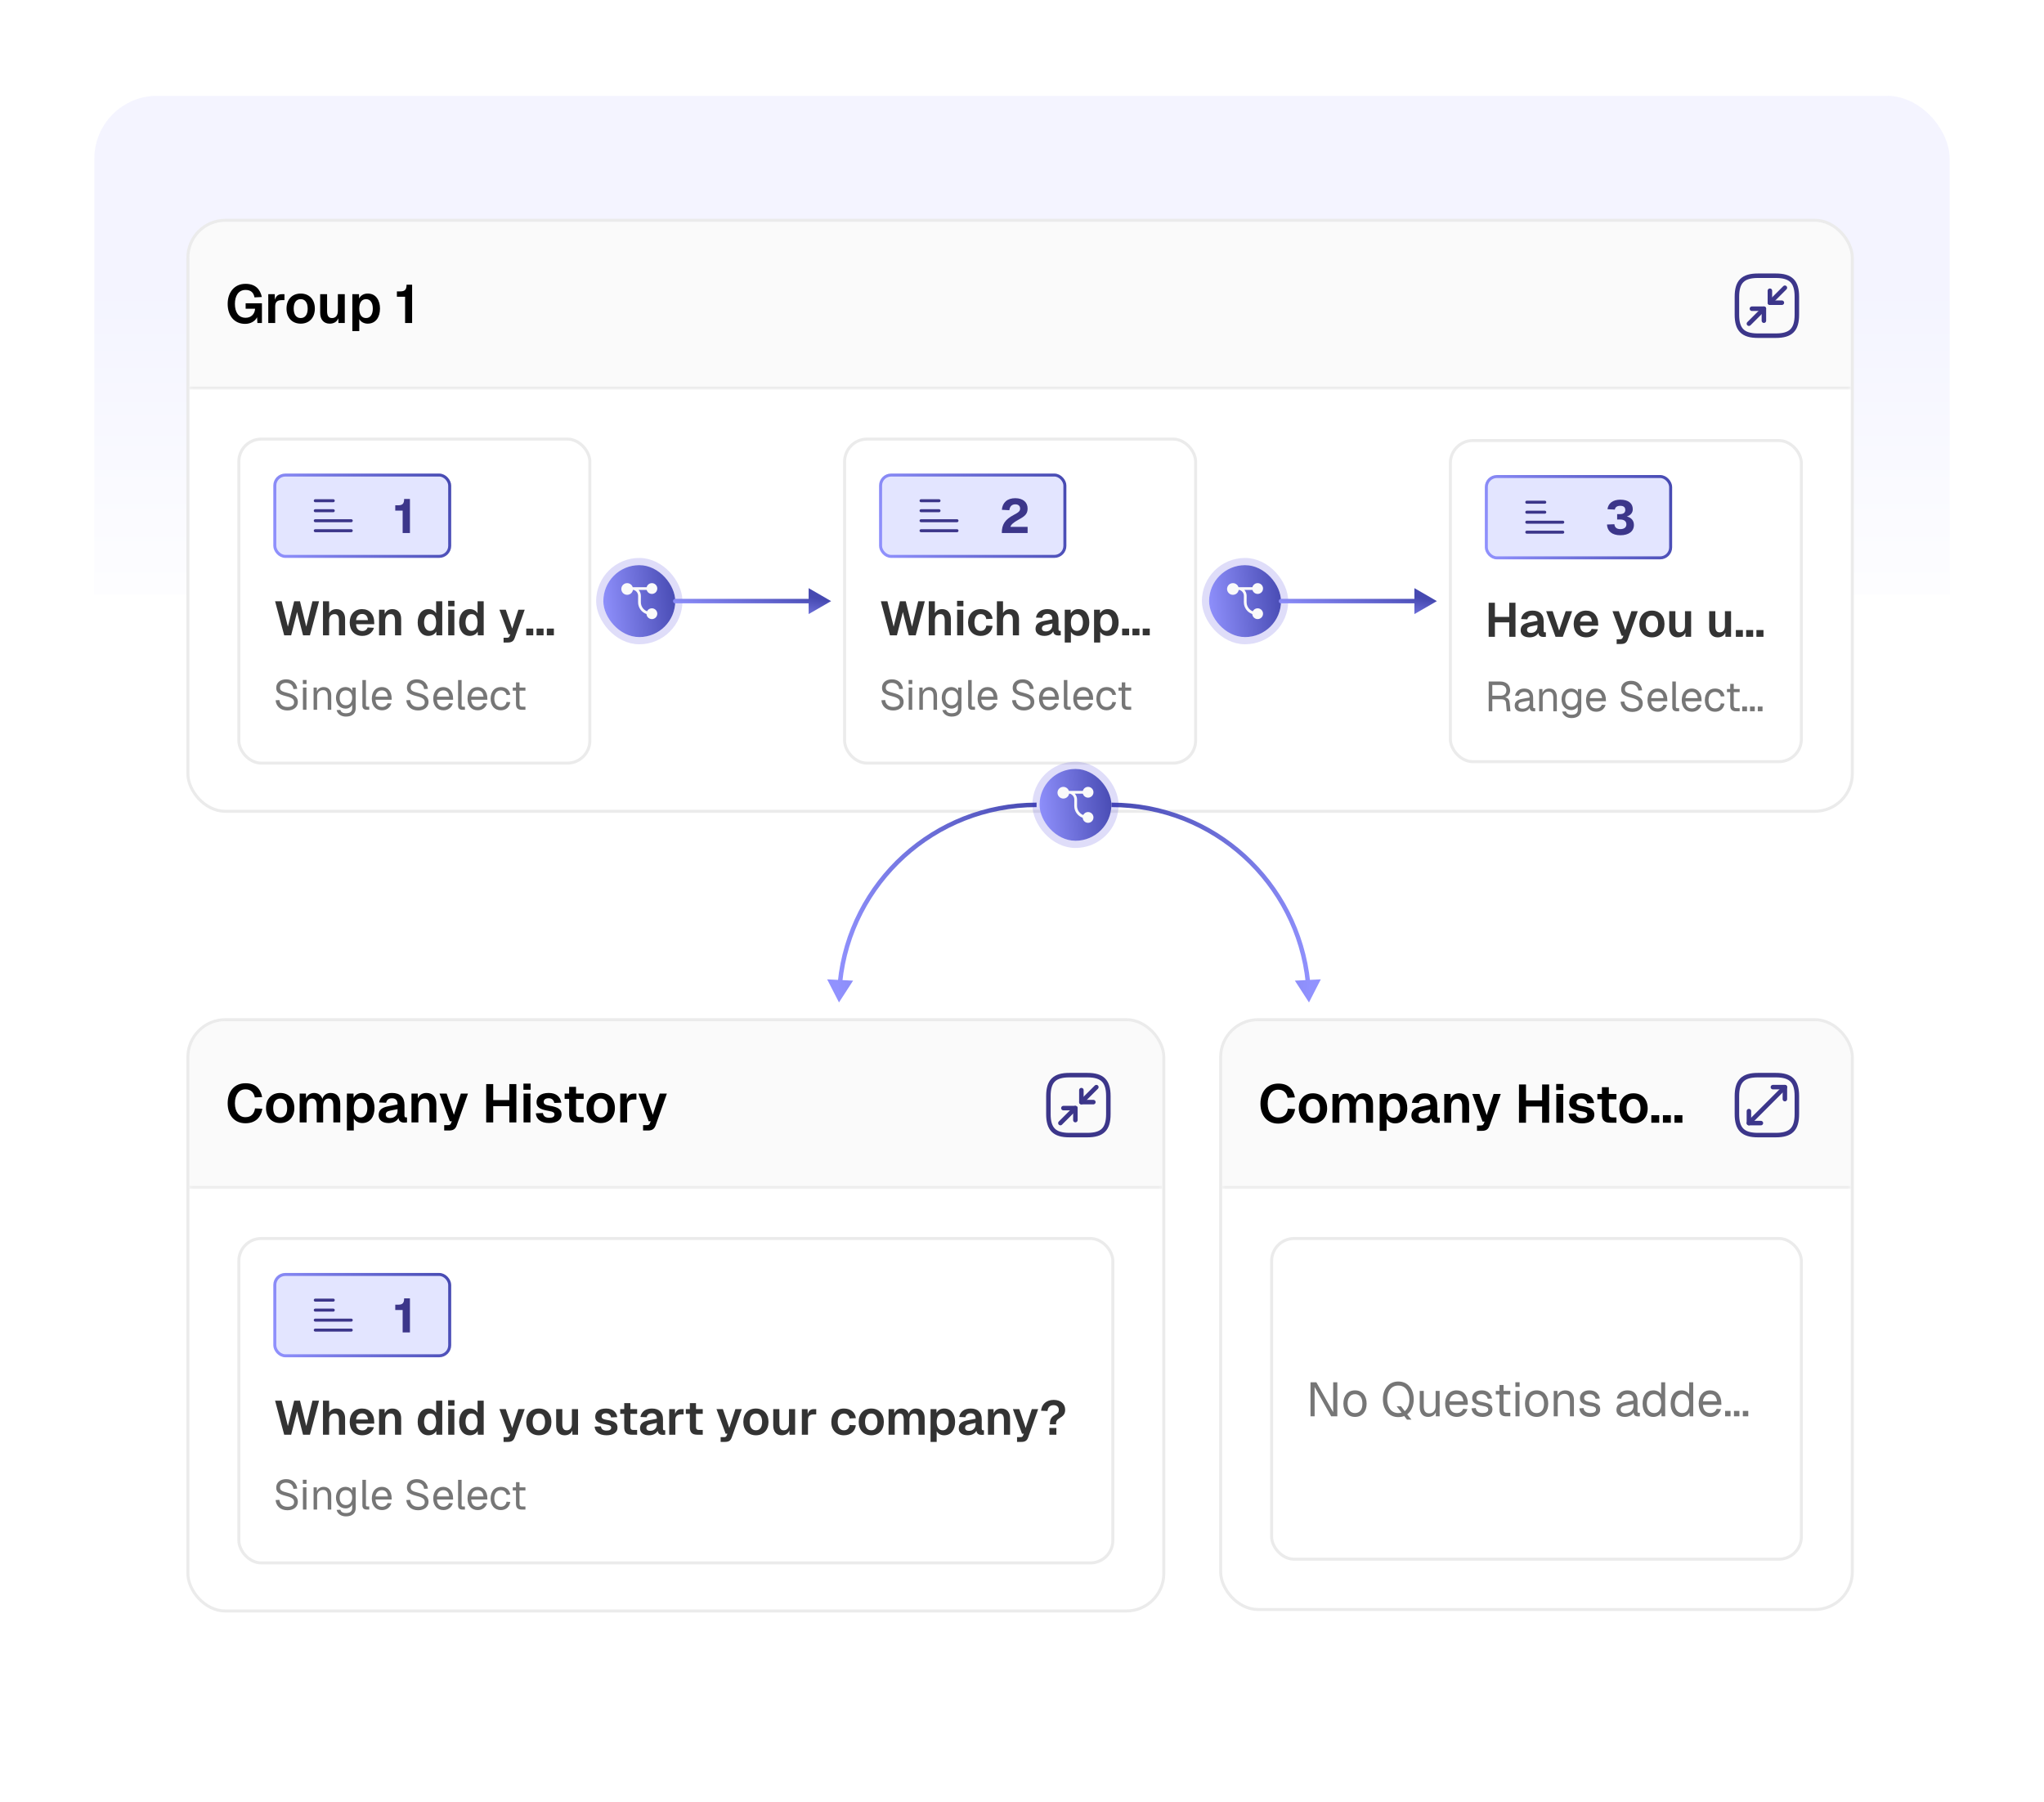 <svg width="650" height="573" viewBox="0 0 650 573" fill="none" xmlns="http://www.w3.org/2000/svg">
<g filter="url(#filter0_d_1_10985)">
<g clip-path="url(#clip0_1_10985)">
<rect x="30" y="26.766" width="590" height="512.623" rx="20" fill="white"/>
<rect opacity="0.6" x="30" y="26.766" width="590" height="158.755" fill="url(#paint0_linear_1_10985)"/>
<g filter="url(#filter1_d_1_10985)">
<g clip-path="url(#clip1_1_10985)">
<rect x="388.654" y="316.039" width="199.912" height="186.61" rx="11.438" fill="white"/>
<mask id="path-5-inside-1_1_10985" fill="white">
<path d="M388.654 323.664C388.654 319.453 392.068 316.039 396.279 316.039H580.942C585.153 316.039 588.567 319.453 588.567 323.664V369.415H388.654V323.664Z"/>
</mask>
<path d="M388.654 323.664C388.654 319.453 392.068 316.039 396.279 316.039H580.942C585.153 316.039 588.567 319.453 588.567 323.664V369.415H388.654V323.664Z" fill="#FAFAFA"/>
<path d="M388.654 316.039H588.567H388.654ZM588.567 370.369H388.654V368.462H588.567V370.369ZM388.654 369.415V316.039V369.415ZM588.567 316.039V369.415V316.039Z" fill="#EBEBEB" mask="url(#path-5-inside-1_1_10985)"/>
<path d="M406.474 348.61C403.146 348.61 400.83 346.243 400.83 342.262C400.83 338.351 403.077 335.88 406.491 335.88C409.597 335.88 411.261 337.51 411.793 340.272L409.459 340.392C409.151 338.797 408.173 337.819 406.491 337.819C404.415 337.819 403.129 339.552 403.129 342.262C403.129 345.008 404.45 346.672 406.474 346.672C408.293 346.672 409.253 345.625 409.528 343.875L411.861 343.995C411.381 346.86 409.545 348.61 406.474 348.61ZM417.537 348.542C414.81 348.542 413.025 346.655 413.025 343.755C413.025 340.856 414.81 338.968 417.537 338.968C420.248 338.968 422.033 340.856 422.033 343.755C422.033 346.655 420.248 348.542 417.537 348.542ZM417.537 346.758C418.944 346.758 419.751 345.659 419.751 343.755C419.751 341.868 418.944 340.753 417.537 340.753C416.113 340.753 415.307 341.868 415.307 343.755C415.307 345.659 416.113 346.758 417.537 346.758ZM423.727 348.336V339.174H425.717L425.769 340.701C426.232 339.603 427.159 338.968 428.291 338.968C429.629 338.968 430.556 339.672 430.95 340.856C431.362 339.637 432.306 338.968 433.575 338.968C435.462 338.968 436.629 340.187 436.629 342.451V348.336H434.433V343.017C434.433 341.508 433.935 340.753 432.872 340.753C431.825 340.753 431.19 341.611 431.19 343.086V348.336H429.149V343.086C429.149 341.593 428.737 340.753 427.622 340.753C426.575 340.753 425.923 341.628 425.923 343.086V348.336H423.727ZM438.739 350.909V339.174H440.85L440.884 340.547C441.416 339.517 442.411 338.968 443.629 338.968C446.237 338.968 447.524 341.113 447.524 343.755C447.524 346.397 446.22 348.542 443.612 348.542C442.445 348.542 441.433 347.993 440.935 347.083V350.909H438.739ZM443.097 346.758C444.435 346.758 445.242 345.642 445.242 343.755C445.242 341.868 444.435 340.753 443.097 340.753C441.759 340.753 440.935 341.765 440.935 343.755C440.935 345.745 441.742 346.758 443.097 346.758ZM452.021 348.542C450.099 348.542 448.83 347.633 448.83 346.037C448.83 344.459 449.808 343.618 451.815 343.223L454.852 342.623C454.852 341.336 454.251 340.667 453.085 340.667C452.021 340.667 451.42 341.164 451.215 342.091L448.984 341.988C449.345 340.066 450.82 338.968 453.085 338.968C455.693 338.968 457.048 340.341 457.048 342.777V346.106C457.048 346.603 457.219 346.74 457.563 346.74H457.854V348.336C457.7 348.37 457.357 348.405 457.048 348.405C456.053 348.405 455.315 348.044 455.144 346.929C454.68 347.907 453.514 348.542 452.021 348.542ZM452.467 346.946C453.925 346.946 454.852 346.02 454.852 344.63V344.115L452.484 344.596C451.506 344.784 451.112 345.196 451.112 345.831C451.112 346.552 451.592 346.946 452.467 346.946ZM459.28 348.336V339.174H461.271L461.322 340.736C461.82 339.483 462.849 338.968 464.067 338.968C466.092 338.968 467.19 340.392 467.19 342.451V348.336H464.994V343.155C464.994 341.611 464.582 340.753 463.398 340.753C462.214 340.753 461.476 341.611 461.476 343.155V348.336H459.28ZM469.684 350.909V349.211H470.85C471.451 349.211 471.674 349.039 471.845 348.61L472.103 347.976H471.468L468.191 339.174H470.473L472.772 345.917L474.968 339.174H477.25L473.664 349.297C473.252 350.429 472.583 350.909 471.245 350.909H469.684ZM483.042 348.336V336.155H485.273V341.233H490.403V336.155H492.633V348.336H490.403V343.172H485.273V348.336H483.042ZM494.883 337.956V336H497.165V337.956H494.883ZM494.917 348.336V339.174H497.113V348.336H494.917ZM503.08 348.542C500.37 348.542 498.963 347.255 498.826 345.454L501.073 345.351C501.227 346.311 501.828 346.86 503.098 346.86C504.11 346.86 504.745 346.552 504.745 345.831C504.745 345.213 504.419 344.939 502.737 344.647C499.924 344.167 499.049 343.412 499.049 341.851C499.049 340.152 500.37 338.968 502.926 338.968C505.397 338.968 506.666 340.289 506.906 342.057L504.693 342.16C504.539 341.233 503.921 340.65 502.892 340.65C501.862 340.65 501.33 341.113 501.33 341.782C501.33 342.52 501.811 342.811 503.201 343.035C506.083 343.481 507.009 344.27 507.009 345.797C507.009 347.564 505.431 348.542 503.08 348.542ZM512.076 348.336C510.258 348.336 509.417 347.53 509.417 345.711V340.873H507.976V339.174H509.417V337.03H511.613V339.174H514.032V340.873H511.613V345.505C511.613 346.363 511.973 346.637 512.746 346.637H514.032V348.336H512.076ZM519.472 348.542C516.745 348.542 514.96 346.655 514.96 343.755C514.96 340.856 516.745 338.968 519.472 338.968C522.183 338.968 523.967 340.856 523.967 343.755C523.967 346.655 522.183 348.542 519.472 348.542ZM519.472 346.758C520.879 346.758 521.686 345.659 521.686 343.755C521.686 341.868 520.879 340.753 519.472 340.753C518.048 340.753 517.242 341.868 517.242 343.755C517.242 345.659 518.048 346.758 519.472 346.758ZM525.13 348.336V345.934H527.635V348.336H525.13ZM528.819 348.336V345.934H531.324V348.336H528.819ZM532.49 348.336V345.934H535.013V348.336H532.49Z" fill="black"/>
<path d="M559.019 352.258H564.738C569.503 352.258 571.41 350.352 571.41 345.586V339.867C571.41 335.102 569.503 333.195 564.738 333.195H559.019C554.253 333.195 552.347 335.102 552.347 339.867V345.586C552.347 350.352 554.253 352.258 559.019 352.258Z" stroke="#3C368A" stroke-width="1.43" stroke-linecap="round" stroke-linejoin="round"/>
<path d="M567.597 337.009L556.159 348.447" stroke="#3C368A" stroke-width="1.43" stroke-linecap="round" stroke-linejoin="round"/>
<path d="M567.598 340.821V337.009H563.785" stroke="#3C368A" stroke-width="1.43" stroke-linecap="round" stroke-linejoin="round"/>
<path d="M556.159 344.634V348.446H559.972" stroke="#3C368A" stroke-width="1.43" stroke-linecap="round" stroke-linejoin="round"/>
<rect width="199.912" height="133.441" transform="translate(388.654 369.415)" fill="white"/>
<rect x="404.381" y="385.142" width="168.459" height="101.987" rx="7.149" fill="white"/>
<rect x="404.381" y="385.142" width="168.459" height="101.987" rx="7.149" stroke="#EBEBEB" stroke-width="0.953"/>
<path d="M416.745 441.697V430.869H418.605L423.958 440.386V430.869H425.27V441.697H423.318L418.056 432.364V441.697H416.745ZM430.903 441.88C428.661 441.88 427.197 440.233 427.197 437.656C427.197 435.079 428.661 433.432 430.903 433.432C433.13 433.432 434.594 435.079 434.594 437.656C434.594 440.233 433.13 441.88 430.903 441.88ZM430.903 440.66C432.383 440.66 433.252 439.532 433.252 437.656C433.252 435.78 432.383 434.652 430.903 434.652C429.409 434.652 428.539 435.78 428.539 437.656C428.539 439.532 429.409 440.66 430.903 440.66ZM447.438 442.75L446.539 441.591C446.051 441.804 445.364 441.941 444.663 441.941C441.552 441.941 439.767 439.44 439.767 436.299C439.767 433.142 441.537 430.625 444.663 430.625C447.835 430.625 449.573 433.142 449.573 436.299C449.573 438.296 448.841 440.05 447.499 441.057L448.841 442.75H447.438ZM444.663 440.66C445.105 440.66 445.456 440.614 445.715 440.492L444.144 438.525H445.547L446.706 440.05C447.698 439.257 448.201 437.976 448.201 436.299C448.201 433.904 447.042 431.907 444.663 431.907C442.284 431.907 441.14 433.904 441.14 436.299C441.14 438.678 442.314 440.66 444.663 440.66ZM454.139 441.88C452.523 441.88 451.486 440.736 451.486 438.815V433.615H452.767V438.464C452.767 440.035 453.316 440.752 454.475 440.752C455.756 440.752 456.534 439.882 456.534 438.434V433.615H457.815V441.697H456.595V440.386C456.152 441.347 455.298 441.88 454.139 441.88ZM463.266 441.88C460.978 441.88 459.56 440.218 459.56 437.656C459.56 435.094 460.978 433.432 463.205 433.432C465.309 433.432 466.773 434.957 466.773 437.671V438.052H460.902C460.993 439.791 461.863 440.66 463.266 440.66C464.318 440.66 465.004 440.126 465.279 439.303L466.651 439.41C466.224 440.858 464.974 441.88 463.266 441.88ZM460.902 436.924H465.37C465.248 435.368 464.394 434.652 463.205 434.652C461.954 434.652 461.115 435.429 460.902 436.924ZM471.452 441.88C469.286 441.88 468.082 440.736 467.96 439.15L469.302 439.059C469.454 440.035 470.079 440.66 471.452 440.66C472.55 440.66 473.267 440.325 473.267 439.532C473.267 438.891 472.946 438.617 471.208 438.312C468.89 437.9 468.158 437.183 468.158 435.902C468.158 434.469 469.256 433.432 471.208 433.432C473.175 433.432 474.212 434.621 474.456 436.024L473.114 436.116C472.931 435.262 472.291 434.652 471.193 434.652C470.034 434.652 469.5 435.155 469.5 435.841C469.5 436.634 470.018 436.939 471.452 437.183C473.922 437.61 474.609 438.251 474.609 439.532C474.609 441.026 473.236 441.88 471.452 441.88ZM479.003 441.697C477.539 441.697 476.853 441.057 476.853 439.623V434.743H475.663V433.615H476.853V431.724H478.134V433.615H480.284V434.743H478.134V439.593C478.134 440.325 478.454 440.569 479.125 440.569H480.284V441.697H479.003ZM481.897 432.349V430.854H483.239V432.349H481.897ZM481.927 441.697V433.615H483.208V441.697H481.927ZM488.658 441.88C486.416 441.88 484.952 440.233 484.952 437.656C484.952 435.079 486.416 433.432 488.658 433.432C490.885 433.432 492.349 435.079 492.349 437.656C492.349 440.233 490.885 441.88 488.658 441.88ZM488.658 440.66C490.138 440.66 491.007 439.532 491.007 437.656C491.007 435.78 490.138 434.652 488.658 434.652C487.164 434.652 486.294 435.78 486.294 437.656C486.294 439.532 487.164 440.66 488.658 440.66ZM494.095 441.697V433.615H495.269L495.299 435.063C495.726 433.95 496.672 433.432 497.785 433.432C499.631 433.432 500.515 434.789 500.515 436.497V441.697H499.234V436.863C499.234 435.368 498.731 434.56 497.511 434.56C496.26 434.56 495.376 435.368 495.376 436.863V441.697H494.095ZM505.721 441.88C503.555 441.88 502.35 440.736 502.228 439.15L503.57 439.059C503.723 440.035 504.348 440.66 505.721 440.66C506.819 440.66 507.535 440.325 507.535 439.532C507.535 438.891 507.215 438.617 505.477 438.312C503.159 437.9 502.426 437.183 502.426 435.902C502.426 434.469 503.525 433.432 505.477 433.432C507.444 433.432 508.481 434.621 508.725 436.024L507.383 436.116C507.2 435.262 506.559 434.652 505.461 434.652C504.302 434.652 503.769 435.155 503.769 435.841C503.769 436.634 504.287 436.939 505.721 437.183C508.191 437.61 508.877 438.251 508.877 439.532C508.877 441.026 507.505 441.88 505.721 441.88ZM516.768 441.88C515.091 441.88 514.038 441.072 514.038 439.684C514.038 438.312 514.816 437.549 516.585 437.214L519.452 436.68C519.452 435.323 518.812 434.652 517.531 434.652C516.402 434.652 515.777 435.17 515.533 436.1L514.176 435.994C514.481 434.469 515.701 433.432 517.531 433.432C519.605 433.432 520.733 434.682 520.733 436.726V440.065C520.733 440.431 520.855 440.569 521.16 440.569H521.481V441.697C521.389 441.713 521.191 441.728 520.993 441.728C520.017 441.728 519.574 441.347 519.468 440.447C519.071 441.286 517.958 441.88 516.768 441.88ZM516.89 440.752C518.507 440.752 519.452 439.715 519.452 438.373V437.793L516.829 438.281C515.731 438.479 515.38 438.891 515.38 439.562C515.38 440.325 515.945 440.752 516.89 440.752ZM525.765 441.88C523.66 441.88 522.349 440.248 522.349 437.656C522.349 435.063 523.66 433.432 525.765 433.432C526.848 433.432 527.808 433.92 528.251 434.743V430.869H529.532V441.697H528.373L528.327 440.477C527.869 441.362 526.893 441.88 525.765 441.88ZM526.024 440.66C527.458 440.66 528.251 439.501 528.251 437.656C528.251 435.78 527.458 434.652 526.024 434.652C524.606 434.652 523.691 435.78 523.691 437.656C523.691 439.501 524.606 440.66 526.024 440.66ZM534.686 441.88C532.581 441.88 531.27 440.248 531.27 437.656C531.27 435.063 532.581 433.432 534.686 433.432C535.768 433.432 536.729 433.92 537.171 434.743V430.869H538.452V441.697H537.293L537.248 440.477C536.79 441.362 535.814 441.88 534.686 441.88ZM534.945 440.66C536.378 440.66 537.171 439.501 537.171 437.656C537.171 435.78 536.378 434.652 534.945 434.652C533.527 434.652 532.612 435.78 532.612 437.656C532.612 439.501 533.527 440.66 534.945 440.66ZM543.896 441.88C541.609 441.88 540.19 440.218 540.19 437.656C540.19 435.094 541.609 433.432 543.835 433.432C545.94 433.432 547.404 434.957 547.404 437.671V438.052H541.532C541.624 439.791 542.493 440.66 543.896 440.66C544.949 440.66 545.635 440.126 545.909 439.303L547.282 439.41C546.855 440.858 545.604 441.88 543.896 441.88ZM541.532 436.924H546.001C545.879 435.368 545.025 434.652 543.835 434.652C542.585 434.652 541.746 435.429 541.532 436.924ZM548.59 441.697V439.974H550.313V441.697H548.59ZM551.411 441.697V439.974H553.135V441.697H551.411ZM554.233 441.697V439.974H555.956V441.697H554.233Z" fill="#767676"/>
</g>
<rect x="388.178" y="315.562" width="200.866" height="187.563" rx="11.914" stroke="#EBEBEB" stroke-width="0.953"/>
</g>
<g filter="url(#filter2_d_1_10985)">
<g clip-path="url(#clip2_1_10985)">
<rect x="60.227" y="316.039" width="309.388" height="187.082" rx="11.438" fill="white"/>
<mask id="path-17-inside-2_1_10985" fill="white">
<path d="M60.227 323.664C60.227 319.453 63.641 316.039 67.852 316.039H361.99C366.201 316.039 369.615 319.453 369.615 323.664V369.415H60.227V323.664Z"/>
</mask>
<path d="M60.227 323.664C60.227 319.453 63.641 316.039 67.852 316.039H361.99C366.201 316.039 369.615 319.453 369.615 323.664V369.415H60.227V323.664Z" fill="#FAFAFA"/>
<path d="M60.227 316.039H369.615H60.227ZM369.615 370.369H60.227V368.462H369.615V370.369ZM60.227 369.415V316.039V369.415ZM369.615 316.039V369.415V316.039Z" fill="#EBEBEB" mask="url(#path-17-inside-2_1_10985)"/>
<path d="M78.046 348.502C74.718 348.502 72.402 346.134 72.402 342.154C72.402 338.242 74.649 335.772 78.064 335.772C81.169 335.772 82.833 337.402 83.365 340.164L81.032 340.284C80.723 338.688 79.745 337.71 78.064 337.71C75.988 337.71 74.701 339.443 74.701 342.154C74.701 344.899 76.022 346.563 78.046 346.563C79.865 346.563 80.826 345.517 81.1 343.767L83.434 343.887C82.953 346.752 81.117 348.502 78.046 348.502ZM89.11 348.433C86.382 348.433 84.597 346.546 84.597 343.647C84.597 340.747 86.382 338.86 89.11 338.86C91.82 338.86 93.605 340.747 93.605 343.647C93.605 346.546 91.82 348.433 89.11 348.433ZM89.11 346.649C90.517 346.649 91.323 345.551 91.323 343.647C91.323 341.759 90.517 340.644 89.11 340.644C87.686 340.644 86.879 341.759 86.879 343.647C86.879 345.551 87.686 346.649 89.11 346.649ZM95.299 348.228V339.066H97.29L97.341 340.593C97.804 339.495 98.731 338.86 99.863 338.86C101.201 338.86 102.128 339.563 102.522 340.747C102.934 339.529 103.878 338.86 105.147 338.86C107.035 338.86 108.201 340.078 108.201 342.343V348.228H106.005V342.909C106.005 341.399 105.508 340.644 104.444 340.644C103.397 340.644 102.763 341.502 102.763 342.978V348.228H100.721V342.978C100.721 341.485 100.309 340.644 99.194 340.644C98.147 340.644 97.496 341.519 97.496 342.978V348.228H95.299ZM110.312 350.801V339.066H112.422L112.456 340.438C112.988 339.409 113.983 338.86 115.201 338.86C117.809 338.86 119.096 341.005 119.096 343.647C119.096 346.289 117.792 348.433 115.184 348.433C114.017 348.433 113.005 347.884 112.508 346.975V350.801H110.312ZM114.669 346.649C116.008 346.649 116.814 345.534 116.814 343.647C116.814 341.759 116.008 340.644 114.669 340.644C113.331 340.644 112.508 341.657 112.508 343.647C112.508 345.637 113.314 346.649 114.669 346.649ZM123.593 348.433C121.672 348.433 120.402 347.524 120.402 345.929C120.402 344.35 121.38 343.509 123.387 343.115L126.424 342.514C126.424 341.228 125.824 340.558 124.657 340.558C123.593 340.558 122.993 341.056 122.787 341.982L120.557 341.88C120.917 339.958 122.392 338.86 124.657 338.86C127.265 338.86 128.62 340.233 128.62 342.669V345.997C128.62 346.495 128.792 346.632 129.135 346.632H129.427V348.228C129.272 348.262 128.929 348.296 128.62 348.296C127.625 348.296 126.887 347.936 126.716 346.821C126.253 347.799 125.086 348.433 123.593 348.433ZM124.039 346.838C125.498 346.838 126.424 345.911 126.424 344.522V344.007L124.056 344.487C123.079 344.676 122.684 345.088 122.684 345.723C122.684 346.443 123.164 346.838 124.039 346.838ZM130.853 348.228V339.066H132.843L132.894 340.627C133.392 339.375 134.421 338.86 135.639 338.86C137.664 338.86 138.762 340.284 138.762 342.343V348.228H136.566V343.046C136.566 341.502 136.154 340.644 134.97 340.644C133.786 340.644 133.049 341.502 133.049 343.046V348.228H130.853ZM141.256 350.801V349.103H142.422C143.023 349.103 143.246 348.931 143.418 348.502L143.675 347.867H143.04L139.763 339.066H142.045L144.344 345.808L146.54 339.066H148.822L145.236 349.188C144.824 350.321 144.155 350.801 142.817 350.801H141.256ZM154.615 348.228V336.046H156.845V341.125H161.975V336.046H164.205V348.228H161.975V343.063H156.845V348.228H154.615ZM166.455 337.848V335.892H168.737V337.848H166.455ZM166.49 348.228V339.066H168.686V348.228H166.49ZM174.653 348.433C171.942 348.433 170.535 347.147 170.398 345.345L172.645 345.242C172.8 346.203 173.4 346.752 174.67 346.752C175.682 346.752 176.317 346.443 176.317 345.723C176.317 345.105 175.991 344.831 174.31 344.539C171.496 344.058 170.621 343.304 170.621 341.742C170.621 340.044 171.942 338.86 174.498 338.86C176.969 338.86 178.238 340.181 178.479 341.948L176.265 342.051C176.111 341.125 175.493 340.541 174.464 340.541C173.435 340.541 172.903 341.005 172.903 341.674C172.903 342.411 173.383 342.703 174.773 342.926C177.655 343.372 178.582 344.161 178.582 345.688C178.582 347.455 177.003 348.433 174.653 348.433ZM183.649 348.228C181.83 348.228 180.989 347.421 180.989 345.603V340.764H179.548V339.066H180.989V336.921H183.185V339.066H185.605V340.764H183.185V345.397C183.185 346.255 183.546 346.529 184.318 346.529H185.605V348.228H183.649ZM191.045 348.433C188.317 348.433 186.532 346.546 186.532 343.647C186.532 340.747 188.317 338.86 191.045 338.86C193.755 338.86 195.54 340.747 195.54 343.647C195.54 346.546 193.755 348.433 191.045 348.433ZM191.045 346.649C192.452 346.649 193.258 345.551 193.258 343.647C193.258 341.759 192.452 340.644 191.045 340.644C189.621 340.644 188.814 341.759 188.814 343.647C188.814 345.551 189.621 346.649 191.045 346.649ZM197.234 348.228V339.066H199.293L199.345 340.85C199.705 339.615 200.408 339.066 201.541 339.066H202.381V340.953H201.524C200.117 340.953 199.43 341.536 199.43 342.943V348.228H197.234ZM204.504 350.801V349.103H205.671C206.272 349.103 206.495 348.931 206.666 348.502L206.923 347.867H206.289L203.012 339.066H205.294L207.593 345.808L209.789 339.066H212.071L208.485 349.188C208.073 350.321 207.404 350.801 206.066 350.801H204.504Z" fill="black"/>
<path d="M340.068 352.258H345.786C350.552 352.258 352.459 350.352 352.459 345.586V339.867C352.459 335.102 350.552 333.195 345.786 333.195H340.068C335.302 333.195 333.396 335.102 333.396 339.867V345.586C333.396 350.352 335.302 352.258 340.068 352.258Z" stroke="#3C368A" stroke-width="1.43" stroke-linecap="round" stroke-linejoin="round"/>
<path d="M343.881 337.962L343.881 341.774L347.693 341.774" stroke="#3C368A" stroke-width="1.43" stroke-linecap="round" stroke-linejoin="round"/>
<path d="M341.975 347.493L341.975 343.681L338.162 343.681" stroke="#3C368A" stroke-width="1.43" stroke-linecap="round" stroke-linejoin="round"/>
<path d="M343.881 341.774L348.646 337.009" stroke="#3C368A" stroke-width="1.43" stroke-linecap="round" stroke-linejoin="round"/>
<path d="M337.209 348.446L341.975 343.681" stroke="#3C368A" stroke-width="1.43" stroke-linecap="round" stroke-linejoin="round"/>
<rect width="309.388" height="134.627" transform="translate(60.227 369.415)" fill="white"/>
<rect x="75.953" y="385.142" width="277.934" height="103.173" rx="7.149" fill="white"/>
<rect x="75.953" y="385.142" width="277.934" height="103.173" rx="7.149" stroke="#EBEBEB" stroke-width="0.953"/>
<rect x="87.391" y="396.579" width="55.611" height="25.86" rx="3.336" fill="#E3E5FF"/>
<rect x="87.391" y="396.579" width="55.611" height="25.86" rx="3.336" stroke="url(#paint1_linear_1_10985)" stroke-width="0.953"/>
<path d="M105.977 404.743H100.258" stroke="#3C368A" stroke-width="0.953" stroke-linecap="round" stroke-linejoin="round"/>
<path d="M105.977 407.92H100.258" stroke="#3C368A" stroke-width="0.953" stroke-linecap="round" stroke-linejoin="round"/>
<path d="M111.696 411.098H100.258" stroke="#3C368A" stroke-width="0.953" stroke-linecap="round" stroke-linejoin="round"/>
<path d="M111.696 414.274H100.258" stroke="#3C368A" stroke-width="0.953" stroke-linecap="round" stroke-linejoin="round"/>
<path d="M128.043 415.009V407.887H125.694V406.194H126.624C127.982 406.194 128.515 405.706 128.515 404.181H130.361V415.009H128.043Z" fill="#3C368A"/>
<path d="M90.376 447.541L87.478 436.713H89.568L91.55 444.796L93.548 436.713H95.393L97.391 444.796L99.358 436.713H101.463L98.565 447.541H96.369L94.478 440.129L92.587 447.541H90.376ZM102.711 447.541V436.713H104.663V440.48C105.105 439.626 105.974 439.214 106.981 439.214C108.78 439.214 109.741 440.495 109.741 442.31V447.541H107.789V442.783C107.789 441.456 107.347 440.8 106.401 440.8C105.334 440.8 104.663 441.502 104.663 442.829V447.541H102.711ZM115.199 447.724C112.759 447.724 111.204 446.046 111.204 443.469C111.204 440.907 112.759 439.214 115.153 439.214C117.487 439.214 119.012 440.831 119.012 443.576V444.018H113.232C113.293 445.452 114.04 446.168 115.214 446.168C116.084 446.168 116.663 445.757 116.907 445.04L118.905 445.162C118.463 446.748 117.075 447.724 115.199 447.724ZM113.232 442.707H116.999C116.907 441.38 116.19 440.755 115.153 440.755C114.101 440.755 113.384 441.441 113.232 442.707ZM120.538 447.541V439.397H122.307L122.352 440.785C122.795 439.672 123.71 439.214 124.792 439.214C126.592 439.214 127.568 440.48 127.568 442.31V447.541H125.616V442.935C125.616 441.563 125.25 440.8 124.198 440.8C123.145 440.8 122.49 441.563 122.49 442.935V447.541H120.538ZM136.198 447.724C134.124 447.724 132.828 446.077 132.828 443.469C132.828 440.861 134.155 439.214 136.198 439.214C137.342 439.214 138.242 439.718 138.684 440.556V436.713H140.636V447.541H138.776L138.73 446.336C138.273 447.206 137.327 447.724 136.198 447.724ZM136.793 446.138C137.998 446.138 138.684 445.192 138.684 443.469C138.684 441.731 138.013 440.8 136.793 440.8C135.604 440.8 134.856 441.807 134.856 443.469C134.856 445.101 135.619 446.138 136.793 446.138ZM142.504 438.315V436.576H144.532V438.315H142.504ZM142.535 447.541V439.397H144.487V447.541H142.535ZM149.379 447.724C147.305 447.724 146.008 446.077 146.008 443.469C146.008 440.861 147.335 439.214 149.379 439.214C150.523 439.214 151.422 439.718 151.865 440.556V436.713H153.817V447.541H151.956L151.91 446.336C151.453 447.206 150.507 447.724 149.379 447.724ZM149.974 446.138C151.178 446.138 151.865 445.192 151.865 443.469C151.865 441.731 151.194 440.8 149.974 440.8C148.784 440.8 148.037 441.807 148.037 443.469C148.037 445.101 148.799 446.138 149.974 446.138ZM160.137 449.829V448.319H161.174C161.708 448.319 161.906 448.166 162.058 447.785L162.287 447.221H161.723L158.81 439.397H160.838L162.882 445.391L164.834 439.397H166.862L163.675 448.395C163.309 449.402 162.714 449.829 161.525 449.829H160.137ZM171.361 447.724C168.936 447.724 167.35 446.046 167.35 443.469C167.35 440.892 168.936 439.214 171.361 439.214C173.77 439.214 175.357 440.892 175.357 443.469C175.357 446.046 173.77 447.724 171.361 447.724ZM171.361 446.138C172.611 446.138 173.328 445.162 173.328 443.469C173.328 441.792 172.611 440.8 171.361 440.8C170.095 440.8 169.378 441.792 169.378 443.469C169.378 445.162 170.095 446.138 171.361 446.138ZM179.547 447.724C177.885 447.724 176.863 446.58 176.863 444.643V439.397H178.815V444.155C178.815 445.528 179.257 446.138 180.203 446.138C181.255 446.138 181.865 445.421 181.865 444.079V439.397H183.817V447.541H182.033L182.002 446.214C181.575 447.206 180.736 447.724 179.547 447.724ZM192.876 447.724C190.466 447.724 189.216 446.58 189.094 444.979L191.092 444.887C191.229 445.741 191.763 446.229 192.891 446.229C193.791 446.229 194.355 445.955 194.355 445.314C194.355 444.765 194.065 444.521 192.571 444.262C190.07 443.835 189.292 443.164 189.292 441.776C189.292 440.267 190.466 439.214 192.739 439.214C194.935 439.214 196.063 440.389 196.277 441.959L194.309 442.051C194.172 441.227 193.623 440.709 192.708 440.709C191.793 440.709 191.32 441.121 191.32 441.715C191.32 442.371 191.747 442.63 192.983 442.829C195.545 443.225 196.368 443.927 196.368 445.284C196.368 446.855 194.965 447.724 192.876 447.724ZM200.872 447.541C199.256 447.541 198.509 446.824 198.509 445.208V440.907H197.227V439.397H198.509V437.491H200.461V439.397H202.611V440.907H200.461V445.025C200.461 445.787 200.781 446.031 201.467 446.031H202.611V447.541H200.872ZM206.362 447.724C204.654 447.724 203.525 446.916 203.525 445.497C203.525 444.094 204.394 443.347 206.179 442.996L208.878 442.463C208.878 441.319 208.344 440.724 207.307 440.724C206.362 440.724 205.828 441.166 205.645 441.99L203.662 441.898C203.983 440.19 205.294 439.214 207.307 439.214C209.625 439.214 210.83 440.434 210.83 442.6V445.558C210.83 446.001 210.983 446.123 211.288 446.123H211.547V447.541C211.41 447.572 211.105 447.602 210.83 447.602C209.945 447.602 209.29 447.282 209.137 446.29C208.725 447.16 207.688 447.724 206.362 447.724ZM206.758 446.306C208.054 446.306 208.878 445.482 208.878 444.247V443.789L206.773 444.216C205.904 444.384 205.553 444.75 205.553 445.314C205.553 445.955 205.98 446.306 206.758 446.306ZM212.814 447.541V439.397H214.645L214.69 440.983C215.011 439.885 215.636 439.397 216.642 439.397H217.39V441.075H216.627C215.377 441.075 214.767 441.593 214.767 442.844V447.541H212.814ZM221.737 447.541C220.121 447.541 219.374 446.824 219.374 445.208V440.907H218.093V439.397H219.374V437.491H221.326V439.397H223.476V440.907H221.326V445.025C221.326 445.787 221.646 446.031 222.332 446.031H223.476V447.541H221.737ZM229.166 449.829V448.319H230.203C230.736 448.319 230.935 448.166 231.087 447.785L231.316 447.221H230.752L227.839 439.397H229.867L231.911 445.391L233.863 439.397H235.891L232.704 448.395C232.338 449.402 231.743 449.829 230.553 449.829H229.166ZM240.39 447.724C237.965 447.724 236.379 446.046 236.379 443.469C236.379 440.892 237.965 439.214 240.39 439.214C242.799 439.214 244.385 440.892 244.385 443.469C244.385 446.046 242.799 447.724 240.39 447.724ZM240.39 446.138C241.64 446.138 242.357 445.162 242.357 443.469C242.357 441.792 241.64 440.8 240.39 440.8C239.124 440.8 238.407 441.792 238.407 443.469C238.407 445.162 239.124 446.138 240.39 446.138ZM248.576 447.724C246.914 447.724 245.892 446.58 245.892 444.643V439.397H247.844V444.155C247.844 445.528 248.286 446.138 249.232 446.138C250.284 446.138 250.894 445.421 250.894 444.079V439.397H252.846V447.541H251.062L251.031 446.214C250.604 447.206 249.765 447.724 248.576 447.724ZM254.991 447.541V439.397H256.821L256.867 440.983C257.187 439.885 257.813 439.397 258.819 439.397H259.567V441.075H258.804C257.553 441.075 256.943 441.593 256.943 442.844V447.541H254.991ZM268.374 447.724C265.949 447.724 264.363 446.046 264.363 443.469C264.363 440.907 265.949 439.214 268.374 439.214C270.433 439.214 271.927 440.343 272.171 442.28L270.158 442.386C269.99 441.349 269.319 440.8 268.374 440.8C267.108 440.8 266.391 441.792 266.391 443.469C266.391 445.162 267.108 446.138 268.374 446.138C269.319 446.138 270.006 445.589 270.158 444.445L272.171 444.537C271.942 446.489 270.463 447.724 268.374 447.724ZM277.071 447.724C274.646 447.724 273.06 446.046 273.06 443.469C273.06 440.892 274.646 439.214 277.071 439.214C279.481 439.214 281.067 440.892 281.067 443.469C281.067 446.046 279.481 447.724 277.071 447.724ZM277.071 446.138C278.322 446.138 279.039 445.162 279.039 443.469C279.039 441.792 278.322 440.8 277.071 440.8C275.805 440.8 275.089 441.792 275.089 443.469C275.089 445.162 275.805 446.138 277.071 446.138ZM282.573 447.541V439.397H284.342L284.388 440.755C284.8 439.779 285.623 439.214 286.63 439.214C287.819 439.214 288.643 439.84 288.994 440.892C289.36 439.809 290.198 439.214 291.327 439.214C293.004 439.214 294.041 440.297 294.041 442.31V447.541H292.089V442.813C292.089 441.471 291.647 440.8 290.702 440.8C289.771 440.8 289.207 441.563 289.207 442.874V447.541H287.392V442.874C287.392 441.548 287.026 440.8 286.035 440.8C285.105 440.8 284.525 441.578 284.525 442.874V447.541H282.573ZM295.917 449.829V439.397H297.793L297.824 440.617C298.296 439.702 299.181 439.214 300.264 439.214C302.582 439.214 303.725 441.121 303.725 443.469C303.725 445.818 302.566 447.724 300.248 447.724C299.211 447.724 298.312 447.236 297.869 446.428V449.829H295.917ZM299.791 446.138C300.98 446.138 301.697 445.147 301.697 443.469C301.697 441.792 300.98 440.8 299.791 440.8C298.601 440.8 297.869 441.7 297.869 443.469C297.869 445.238 298.586 446.138 299.791 446.138ZM307.723 447.724C306.015 447.724 304.887 446.916 304.887 445.497C304.887 444.094 305.756 443.347 307.54 442.996L310.24 442.463C310.24 441.319 309.706 440.724 308.669 440.724C307.723 440.724 307.189 441.166 307.006 441.99L305.024 441.898C305.344 440.19 306.656 439.214 308.669 439.214C310.987 439.214 312.192 440.434 312.192 442.6V445.558C312.192 446.001 312.344 446.123 312.649 446.123H312.908V447.541C312.771 447.572 312.466 447.602 312.192 447.602C311.307 447.602 310.651 447.282 310.499 446.29C310.087 447.16 309.05 447.724 307.723 447.724ZM308.12 446.306C309.416 446.306 310.24 445.482 310.24 444.247V443.789L308.135 444.216C307.266 444.384 306.915 444.75 306.915 445.314C306.915 445.955 307.342 446.306 308.12 446.306ZM314.176 447.541V439.397H315.945L315.991 440.785C316.433 439.672 317.348 439.214 318.431 439.214C320.23 439.214 321.206 440.48 321.206 442.31V447.541H319.254V442.935C319.254 441.563 318.888 440.8 317.836 440.8C316.784 440.8 316.128 441.563 316.128 442.935V447.541H314.176ZM323.423 449.829V448.319H324.46C324.994 448.319 325.192 448.166 325.345 447.785L325.574 447.221H325.009L322.096 439.397H324.125L326.168 445.391L328.12 439.397H330.149L326.961 448.395C326.595 449.402 326.001 449.829 324.811 449.829H323.423ZM333.875 444.232C333.875 442.661 334.286 441.914 335.369 441.319C336.498 440.709 336.711 440.389 336.711 439.611C336.711 438.772 336.116 438.147 335.095 438.147C333.89 438.147 333.249 438.787 333.112 440.007L331.068 439.916C331.251 437.903 332.685 436.469 335.095 436.469C337.397 436.469 338.724 437.811 338.724 439.611C338.724 440.938 338.175 441.548 336.833 442.356C336.055 442.813 335.811 443.24 335.811 444.232H333.875ZM333.707 447.541V445.406H335.933V447.541H333.707Z" fill="#333333"/>
<path d="M91.398 471.567C89.209 471.567 87.808 470.246 87.648 468.324L88.849 468.244C89.036 469.659 89.903 470.446 91.424 470.446C92.745 470.446 93.519 469.926 93.519 468.952C93.519 468.071 93.079 467.537 90.811 466.977C88.622 466.43 87.848 465.776 87.848 464.361C87.848 462.773 89.049 461.666 90.997 461.666C93.079 461.666 94.307 462.947 94.52 464.681L93.319 464.762C93.159 463.614 92.385 462.787 90.971 462.787C89.796 462.787 89.049 463.4 89.049 464.308C89.049 465.202 89.529 465.522 91.531 466.016C93.906 466.603 94.72 467.51 94.72 468.872C94.72 470.526 93.333 471.567 91.398 471.567ZM96.308 463.174V461.866H97.482V463.174H96.308ZM96.335 471.354V464.281H97.456V471.354H96.335ZM99.723 471.354V464.281H100.75L100.777 465.549C101.151 464.575 101.978 464.121 102.952 464.121C104.567 464.121 105.341 465.309 105.341 466.803V471.354H104.22V467.123C104.22 465.816 103.779 465.108 102.712 465.108C101.618 465.108 100.844 465.816 100.844 467.123V471.354H99.723ZM110.002 473.515C108.481 473.515 107.333 472.701 107.04 471.46L108.214 471.38C108.428 472.047 108.908 472.448 110.002 472.448C111.283 472.448 111.991 471.941 111.991 470.9V469.752C111.644 470.499 110.843 470.98 109.922 470.98C108.121 470.98 106.84 469.565 106.84 467.55C106.84 465.535 108.094 464.121 109.869 464.121C110.856 464.121 111.724 464.615 112.044 465.402V464.281H113.111V470.873C113.111 472.528 111.951 473.515 110.002 473.515ZM109.976 469.912C111.19 469.912 111.977 469.005 111.991 467.55C112.017 466.096 111.203 465.189 109.976 465.189C108.735 465.189 108.014 466.096 108.014 467.55C108.014 469.005 108.761 469.912 109.976 469.912ZM116.631 471.354C115.804 471.354 115.243 470.953 115.243 470.019V461.879H116.364V469.926C116.364 470.219 116.511 470.366 116.804 470.366H117.418V471.354H116.631ZM121.485 471.514C119.483 471.514 118.242 470.059 118.242 467.817C118.242 465.576 119.483 464.121 121.431 464.121C123.273 464.121 124.554 465.455 124.554 467.831V468.164H119.416C119.497 469.686 120.257 470.446 121.485 470.446C122.406 470.446 123.006 469.979 123.246 469.258L124.447 469.352C124.074 470.62 122.979 471.514 121.485 471.514ZM119.416 467.177H123.326C123.22 465.816 122.472 465.189 121.431 465.189C120.337 465.189 119.603 465.869 119.416 467.177ZM132.955 471.567C130.766 471.567 129.365 470.246 129.205 468.324L130.406 468.244C130.593 469.659 131.46 470.446 132.981 470.446C134.302 470.446 135.076 469.926 135.076 468.952C135.076 468.071 134.636 467.537 132.368 466.977C130.179 466.43 129.405 465.776 129.405 464.361C129.405 462.773 130.606 461.666 132.554 461.666C134.636 461.666 135.864 462.947 136.077 464.681L134.876 464.762C134.716 463.614 133.942 462.787 132.528 462.787C131.353 462.787 130.606 463.4 130.606 464.308C130.606 465.202 131.086 465.522 133.088 466.016C135.463 466.603 136.277 467.51 136.277 468.872C136.277 470.526 134.89 471.567 132.955 471.567ZM141.019 471.514C139.017 471.514 137.776 470.059 137.776 467.817C137.776 465.576 139.017 464.121 140.965 464.121C142.807 464.121 144.088 465.455 144.088 467.831V468.164H138.95C139.031 469.686 139.791 470.446 141.019 470.446C141.94 470.446 142.54 469.979 142.78 469.258L143.981 469.352C143.608 470.62 142.513 471.514 141.019 471.514ZM138.95 467.177H142.86C142.754 465.816 142.006 465.189 140.965 465.189C139.871 465.189 139.137 465.869 138.95 467.177ZM147.059 471.354C146.232 471.354 145.671 470.953 145.671 470.019V461.879H146.792V469.926C146.792 470.219 146.939 470.366 147.233 470.366H147.846V471.354H147.059ZM151.913 471.514C149.911 471.514 148.67 470.059 148.67 467.817C148.67 465.576 149.911 464.121 151.86 464.121C153.701 464.121 154.982 465.455 154.982 467.831V468.164H149.845C149.925 469.686 150.685 470.446 151.913 470.446C152.834 470.446 153.434 469.979 153.674 469.258L154.875 469.352C154.502 470.62 153.408 471.514 151.913 471.514ZM149.845 467.177H153.754C153.648 465.816 152.9 465.189 151.86 465.189C150.765 465.189 150.031 465.869 149.845 467.177ZM159.263 471.514C157.288 471.514 156.02 470.059 156.02 467.817C156.02 465.576 157.288 464.121 159.263 464.121C160.891 464.121 162.025 465.002 162.265 466.576L161.091 466.656C160.931 465.722 160.223 465.189 159.263 465.189C157.955 465.189 157.194 466.176 157.194 467.817C157.194 469.459 157.955 470.446 159.263 470.446C160.223 470.446 160.931 469.912 161.091 468.845L162.265 468.925C162.025 470.499 160.891 471.514 159.263 471.514ZM165.97 471.354C164.689 471.354 164.088 470.793 164.088 469.539V465.269H163.047V464.281H164.088V462.626H165.209V464.281H167.091V465.269H165.209V469.512C165.209 470.153 165.489 470.366 166.076 470.366H167.091V471.354H165.97Z" fill="#767676"/>
</g>
<rect x="59.75" y="315.562" width="310.342" height="188.035" rx="11.914" stroke="#EBEBEB" stroke-width="0.953"/>
</g>
<g filter="url(#filter3_d_1_10985)">
<g clip-path="url(#clip3_1_10985)">
<rect x="60.227" y="61.828" width="528.34" height="186.987" rx="11.438" fill="white"/>
<mask id="path-37-inside-3_1_10985" fill="white">
<path d="M60.227 69.453C60.227 65.242 63.641 61.828 67.852 61.828H580.942C585.153 61.828 588.567 65.242 588.567 69.453V115.205H60.227V69.453Z"/>
</mask>
<path d="M60.227 69.453C60.227 65.242 63.641 61.828 67.852 61.828H580.942C585.153 61.828 588.567 65.242 588.567 69.453V115.205H60.227V69.453Z" fill="#FAFAFA"/>
<path d="M60.227 61.828H588.567H60.227ZM588.567 116.158H60.227V114.251H588.567V116.158ZM60.227 115.205V61.828V115.205ZM588.567 61.828V115.205V61.828Z" fill="#EBEBEB" mask="url(#path-37-inside-3_1_10985)"/>
<path d="M77.961 94.291C74.478 94.291 72.402 91.666 72.402 87.943C72.402 84.289 74.512 81.561 78.081 81.561C81.169 81.561 82.747 83.259 83.262 85.747L80.929 85.867C80.671 84.443 79.848 83.499 78.098 83.499C75.764 83.499 74.701 85.473 74.701 87.943C74.701 90.482 75.764 92.352 78.115 92.352C79.916 92.352 81.032 91.1 81.117 89.47H78.115V87.737H83.296V94.017H81.855L81.752 92.181C81.135 93.45 79.676 94.291 77.961 94.291ZM85.314 94.017V84.855H87.373L87.424 86.639C87.784 85.404 88.488 84.855 89.62 84.855H90.461V86.742H89.603C88.196 86.742 87.51 87.326 87.51 88.732V94.017H85.314ZM95.627 94.222C92.899 94.222 91.115 92.335 91.115 89.436C91.115 86.536 92.899 84.649 95.627 84.649C98.338 84.649 100.122 86.536 100.122 89.436C100.122 92.335 98.338 94.222 95.627 94.222ZM95.627 92.438C97.034 92.438 97.841 91.34 97.841 89.436C97.841 87.549 97.034 86.433 95.627 86.433C94.203 86.433 93.397 87.549 93.397 89.436C93.397 91.34 94.203 92.438 95.627 92.438ZM104.837 94.222C102.966 94.222 101.817 92.936 101.817 90.757V84.855H104.013V90.208C104.013 91.752 104.511 92.438 105.574 92.438C106.758 92.438 107.444 91.632 107.444 90.122V84.855H109.64V94.017H107.633L107.599 92.524C107.118 93.639 106.175 94.222 104.837 94.222ZM112.054 96.59V84.855H114.164L114.199 86.228C114.73 85.198 115.726 84.649 116.944 84.649C119.552 84.649 120.838 86.794 120.838 89.436C120.838 92.078 119.534 94.222 116.927 94.222C115.76 94.222 114.748 93.674 114.25 92.764V96.59H112.054ZM116.412 92.438C117.75 92.438 118.556 91.323 118.556 89.436C118.556 87.549 117.75 86.433 116.412 86.433C115.074 86.433 114.25 87.446 114.25 89.436C114.25 91.426 115.056 92.438 116.412 92.438ZM128.823 94.017V85.661H126.216V83.963H127.262C128.72 83.963 129.287 83.448 129.287 81.835H131.054V94.017H128.823Z" fill="black"/>
<path d="M559.019 98.047H564.738C569.503 98.047 571.41 96.141 571.41 91.375V85.656C571.41 80.891 569.503 78.984 564.738 78.984H559.019C554.253 78.984 552.347 80.891 552.347 85.656V91.375C552.347 96.141 554.253 98.047 559.019 98.047Z" stroke="#3C368A" stroke-width="1.43" stroke-linecap="round" stroke-linejoin="round"/>
<path d="M562.832 83.751L562.832 87.564L566.645 87.564" stroke="#3C368A" stroke-width="1.43" stroke-linecap="round" stroke-linejoin="round"/>
<path d="M560.926 93.282L560.926 89.47L557.113 89.47" stroke="#3C368A" stroke-width="1.43" stroke-linecap="round" stroke-linejoin="round"/>
<path d="M562.832 87.564L567.598 82.798" stroke="#3C368A" stroke-width="1.43" stroke-linecap="round" stroke-linejoin="round"/>
<path d="M556.16 94.235L560.926 89.47" stroke="#3C368A" stroke-width="1.43" stroke-linecap="round" stroke-linejoin="round"/>
<rect width="528.34" height="134.502" transform="translate(60.227 115.204)" fill="white"/>
<rect x="75.953" y="130.931" width="111.617" height="103.048" rx="7.149" fill="white"/>
<rect x="75.953" y="130.931" width="111.617" height="103.048" rx="7.149" stroke="#EBEBEB" stroke-width="0.953"/>
<rect x="87.391" y="142.368" width="55.611" height="25.86" rx="3.336" fill="#E3E5FF"/>
<rect x="87.391" y="142.368" width="55.611" height="25.86" rx="3.336" stroke="url(#paint2_linear_1_10985)" stroke-width="0.953"/>
<path d="M105.977 150.532H100.258" stroke="#3C368A" stroke-width="0.953" stroke-linecap="round" stroke-linejoin="round"/>
<path d="M105.977 153.709H100.258" stroke="#3C368A" stroke-width="0.953" stroke-linecap="round" stroke-linejoin="round"/>
<path d="M111.696 156.887H100.258" stroke="#3C368A" stroke-width="0.953" stroke-linecap="round" stroke-linejoin="round"/>
<path d="M111.696 160.063H100.258" stroke="#3C368A" stroke-width="0.953" stroke-linecap="round" stroke-linejoin="round"/>
<path d="M128.043 160.798V153.676H125.694V151.983H126.624C127.982 151.983 128.515 151.495 128.515 149.97H130.361V160.798H128.043Z" fill="#3C368A"/>
<path d="M90.376 193.33L87.478 182.502H89.568L91.55 190.585L93.548 182.502H95.393L97.391 190.585L99.358 182.502H101.463L98.565 193.33H96.369L94.478 185.918L92.587 193.33H90.376ZM102.711 193.33V182.502H104.663V186.269C105.105 185.415 105.974 185.003 106.981 185.003C108.78 185.003 109.741 186.284 109.741 188.099V193.33H107.789V188.572C107.789 187.245 107.347 186.589 106.401 186.589C105.334 186.589 104.663 187.291 104.663 188.618V193.33H102.711ZM115.199 193.513C112.759 193.513 111.204 191.836 111.204 189.258C111.204 186.696 112.759 185.003 115.153 185.003C117.487 185.003 119.012 186.62 119.012 189.365V189.807H113.232C113.293 191.241 114.04 191.958 115.214 191.958C116.084 191.958 116.663 191.546 116.907 190.829L118.905 190.951C118.463 192.537 117.075 193.513 115.199 193.513ZM113.232 188.496H116.999C116.907 187.169 116.19 186.544 115.153 186.544C114.101 186.544 113.384 187.23 113.232 188.496ZM120.538 193.33V185.186H122.307L122.352 186.574C122.795 185.461 123.71 185.003 124.792 185.003C126.592 185.003 127.568 186.269 127.568 188.099V193.33H125.616V188.724C125.616 187.352 125.25 186.589 124.198 186.589C123.145 186.589 122.49 187.352 122.49 188.724V193.33H120.538ZM136.198 193.513C134.124 193.513 132.828 191.866 132.828 189.258C132.828 186.65 134.155 185.003 136.198 185.003C137.342 185.003 138.242 185.507 138.684 186.345V182.502H140.636V193.33H138.776L138.73 192.125C138.273 192.995 137.327 193.513 136.198 193.513ZM136.793 191.927C137.998 191.927 138.684 190.982 138.684 189.258C138.684 187.52 138.013 186.589 136.793 186.589C135.604 186.589 134.856 187.596 134.856 189.258C134.856 190.89 135.619 191.927 136.793 191.927ZM142.504 184.104V182.365H144.532V184.104H142.504ZM142.535 193.33V185.186H144.487V193.33H142.535ZM149.379 193.513C147.305 193.513 146.008 191.866 146.008 189.258C146.008 186.65 147.335 185.003 149.379 185.003C150.523 185.003 151.422 185.507 151.865 186.345V182.502H153.817V193.33H151.956L151.91 192.125C151.453 192.995 150.507 193.513 149.379 193.513ZM149.974 191.927C151.178 191.927 151.865 190.982 151.865 189.258C151.865 187.52 151.194 186.589 149.974 186.589C148.784 186.589 148.037 187.596 148.037 189.258C148.037 190.89 148.799 191.927 149.974 191.927ZM160.137 195.618V194.108H161.174C161.708 194.108 161.906 193.955 162.058 193.574L162.287 193.01H161.723L158.81 185.186H160.838L162.882 191.18L164.834 185.186H166.862L163.675 194.184C163.309 195.191 162.714 195.618 161.525 195.618H160.137ZM167.35 193.33V191.195H169.577V193.33H167.35ZM170.629 193.33V191.195H172.855V193.33H170.629ZM173.892 193.33V191.195H176.134V193.33H173.892Z" fill="#333333"/>
<path d="M91.398 217.232C89.209 217.232 87.808 215.911 87.648 213.989L88.849 213.909C89.036 215.324 89.903 216.111 91.424 216.111C92.745 216.111 93.519 215.591 93.519 214.617C93.519 213.736 93.079 213.202 90.811 212.642C88.622 212.095 87.848 211.441 87.848 210.026C87.848 208.438 89.049 207.331 90.997 207.331C93.079 207.331 94.307 208.612 94.52 210.347L93.319 210.427C93.159 209.279 92.385 208.452 90.971 208.452C89.796 208.452 89.049 209.065 89.049 209.973C89.049 210.867 89.529 211.187 91.531 211.681C93.906 212.268 94.72 213.175 94.72 214.537C94.72 216.191 93.333 217.232 91.398 217.232ZM96.308 208.839V207.531H97.482V208.839H96.308ZM96.335 217.019V209.946H97.456V217.019H96.335ZM99.723 217.019V209.946H100.75L100.777 211.214C101.151 210.24 101.978 209.786 102.952 209.786C104.567 209.786 105.341 210.974 105.341 212.468V217.019H104.22V212.788C104.22 211.481 103.779 210.774 102.712 210.774C101.618 210.774 100.844 211.481 100.844 212.788V217.019H99.723ZM110.002 219.18C108.481 219.18 107.333 218.366 107.04 217.125L108.214 217.045C108.428 217.712 108.908 218.113 110.002 218.113C111.283 218.113 111.991 217.606 111.991 216.565V215.417C111.644 216.165 110.843 216.645 109.922 216.645C108.121 216.645 106.84 215.23 106.84 213.215C106.84 211.201 108.094 209.786 109.869 209.786C110.856 209.786 111.724 210.28 112.044 211.067V209.946H113.111V216.538C113.111 218.193 111.951 219.18 110.002 219.18ZM109.976 215.577C111.19 215.577 111.977 214.67 111.991 213.215C112.017 211.761 111.203 210.854 109.976 210.854C108.735 210.854 108.014 211.761 108.014 213.215C108.014 214.67 108.761 215.577 109.976 215.577ZM116.631 217.019C115.804 217.019 115.243 216.618 115.243 215.684V207.544H116.364V215.591C116.364 215.884 116.511 216.031 116.804 216.031H117.418V217.019H116.631ZM121.485 217.179C119.483 217.179 118.242 215.724 118.242 213.482C118.242 211.241 119.483 209.786 121.431 209.786C123.273 209.786 124.554 211.12 124.554 213.496V213.829H119.416C119.497 215.351 120.257 216.111 121.485 216.111C122.406 216.111 123.006 215.644 123.246 214.924L124.447 215.017C124.074 216.285 122.979 217.179 121.485 217.179ZM119.416 212.842H123.326C123.22 211.481 122.472 210.854 121.431 210.854C120.337 210.854 119.603 211.534 119.416 212.842ZM132.955 217.232C130.766 217.232 129.365 215.911 129.205 213.989L130.406 213.909C130.593 215.324 131.46 216.111 132.981 216.111C134.302 216.111 135.076 215.591 135.076 214.617C135.076 213.736 134.636 213.202 132.368 212.642C130.179 212.095 129.405 211.441 129.405 210.026C129.405 208.438 130.606 207.331 132.554 207.331C134.636 207.331 135.864 208.612 136.077 210.347L134.876 210.427C134.716 209.279 133.942 208.452 132.528 208.452C131.353 208.452 130.606 209.065 130.606 209.973C130.606 210.867 131.086 211.187 133.088 211.681C135.463 212.268 136.277 213.175 136.277 214.537C136.277 216.191 134.89 217.232 132.955 217.232ZM141.019 217.179C139.017 217.179 137.776 215.724 137.776 213.482C137.776 211.241 139.017 209.786 140.965 209.786C142.807 209.786 144.088 211.12 144.088 213.496V213.829H138.95C139.031 215.351 139.791 216.111 141.019 216.111C141.94 216.111 142.54 215.644 142.78 214.924L143.981 215.017C143.608 216.285 142.513 217.179 141.019 217.179ZM138.95 212.842H142.86C142.754 211.481 142.006 210.854 140.965 210.854C139.871 210.854 139.137 211.534 138.95 212.842ZM147.059 217.019C146.232 217.019 145.671 216.618 145.671 215.684V207.544H146.792V215.591C146.792 215.884 146.939 216.031 147.233 216.031H147.846V217.019H147.059ZM151.913 217.179C149.911 217.179 148.67 215.724 148.67 213.482C148.67 211.241 149.911 209.786 151.86 209.786C153.701 209.786 154.982 211.12 154.982 213.496V213.829H149.845C149.925 215.351 150.685 216.111 151.913 216.111C152.834 216.111 153.434 215.644 153.674 214.924L154.875 215.017C154.502 216.285 153.408 217.179 151.913 217.179ZM149.845 212.842H153.754C153.648 211.481 152.9 210.854 151.86 210.854C150.765 210.854 150.031 211.534 149.845 212.842ZM159.263 217.179C157.288 217.179 156.02 215.724 156.02 213.482C156.02 211.241 157.288 209.786 159.263 209.786C160.891 209.786 162.025 210.667 162.265 212.241L161.091 212.321C160.931 211.387 160.223 210.854 159.263 210.854C157.955 210.854 157.194 211.841 157.194 213.482C157.194 215.124 157.955 216.111 159.263 216.111C160.223 216.111 160.931 215.577 161.091 214.51L162.265 214.59C162.025 216.165 160.891 217.179 159.263 217.179ZM165.97 217.019C164.689 217.019 164.088 216.458 164.088 215.204V210.934H163.047V209.946H164.088V208.292H165.209V209.946H167.091V210.934H165.209V215.177C165.209 215.818 165.489 216.031 166.076 216.031H167.091V217.019H165.97Z" fill="#767676"/>
<rect x="191.859" y="171.018" width="22.876" height="22.876" rx="11.438" fill="url(#paint3_linear_1_10985)"/>
<rect x="190.716" y="169.874" width="25.163" height="25.163" rx="12.582" stroke="#372BD8" stroke-opacity="0.16" stroke-width="2.288"/>
<path d="M197.58 178.595C197.58 177.569 198.412 176.737 199.438 176.737C200.465 176.737 201.297 177.569 201.297 178.595C201.297 179.622 200.465 180.454 199.438 180.454C198.412 180.454 197.58 179.622 197.58 178.595Z" fill="#FAFAFA"/>
<path d="M205.585 178.452C205.585 177.505 206.353 176.737 207.301 176.737C208.248 176.737 209.017 177.505 209.017 178.452C209.017 179.4 208.248 180.168 207.301 180.168C206.353 180.168 205.585 179.4 205.585 178.452Z" fill="#FAFAFA"/>
<path d="M205.585 186.458C205.585 185.511 206.353 184.742 207.301 184.742C208.248 184.742 209.017 185.511 209.017 186.458C209.017 187.406 208.248 188.174 207.301 188.174C206.353 188.174 205.585 187.406 205.585 186.458Z" fill="#FAFAFA"/>
<path d="M205.574 186.556C203.984 186.002 202.914 184.503 202.914 182.816C202.914 182.81 202.914 182.805 202.914 182.799L202.92 180.78C202.932 179.911 202.342 179.133 201.496 178.899H200.438C200.198 178.899 200.003 178.704 200.003 178.458C200.003 178.218 200.198 178.024 200.438 178.024H206.866C207.106 178.024 207.301 178.218 207.301 178.458C207.301 178.698 207.106 178.899 206.866 178.899H203.08C203.526 179.402 203.801 180.06 203.801 180.774C203.801 180.78 203.801 180.78 203.801 180.786L203.795 182.805C203.795 182.81 203.795 182.81 203.795 182.816C203.795 184.126 204.624 185.298 205.865 185.727C206.043 185.796 206.157 185.961 206.157 186.144C206.157 186.19 206.146 186.242 206.134 186.287C206.054 186.516 205.802 186.636 205.574 186.556Z" fill="#FAFAFA"/>
<path d="M214.735 181.74C214.341 181.74 214.02 182.06 214.02 182.455C214.02 182.85 214.341 183.17 214.735 183.17V182.455V181.74ZM264.299 182.455L257.151 178.328V186.582L264.299 182.455ZM214.735 182.455V183.17H257.865V182.455V181.74H214.735V182.455Z" fill="url(#paint4_linear_1_10985)"/>
<rect x="268.588" y="130.931" width="111.617" height="103.048" rx="7.149" fill="white"/>
<rect x="268.588" y="130.931" width="111.617" height="103.048" rx="7.149" stroke="#EBEBEB" stroke-width="0.953"/>
<rect x="280.025" y="142.368" width="58.611" height="25.86" rx="3.336" fill="#E3E5FF"/>
<rect x="280.025" y="142.368" width="58.611" height="25.86" rx="3.336" stroke="url(#paint5_linear_1_10985)" stroke-width="0.953"/>
<path d="M298.611 150.532H292.893" stroke="#3C368A" stroke-width="0.953" stroke-linecap="round" stroke-linejoin="round"/>
<path d="M298.611 153.709H292.893" stroke="#3C368A" stroke-width="0.953" stroke-linecap="round" stroke-linejoin="round"/>
<path d="M304.33 156.887H292.893" stroke="#3C368A" stroke-width="0.953" stroke-linecap="round" stroke-linejoin="round"/>
<path d="M304.33 160.063H292.893" stroke="#3C368A" stroke-width="0.953" stroke-linecap="round" stroke-linejoin="round"/>
<path d="M318.578 160.798C318.578 158.022 319.615 156.512 322.421 155.018C323.9 154.24 324.403 153.844 324.403 153.02C324.403 152.227 323.87 151.678 322.878 151.678C321.765 151.678 321.124 152.349 320.972 153.554L318.593 153.417C318.791 151.114 320.316 149.726 322.848 149.726C325.334 149.726 326.782 151.038 326.782 152.99C326.782 154.682 325.989 155.43 323.946 156.528C322.207 157.458 321.399 158.266 321.338 158.846H326.782V160.798H318.578Z" fill="#3C368A"/>
<path d="M283.011 193.33L280.113 182.502H282.202L284.185 190.585L286.183 182.502H288.028L290.026 190.585L291.993 182.502H294.098L291.2 193.33H289.004L287.113 185.918L285.222 193.33H283.011ZM295.346 193.33V182.502H297.298V186.269C297.74 185.415 298.609 185.003 299.616 185.003C301.415 185.003 302.376 186.284 302.376 188.099V193.33H300.424V188.572C300.424 187.245 299.982 186.589 299.036 186.589C297.969 186.589 297.298 187.291 297.298 188.618V193.33H295.346ZM304.34 184.104V182.365H306.368V184.104H304.34ZM304.371 193.33V185.186H306.323V193.33H304.371ZM311.855 193.513C309.431 193.513 307.845 191.836 307.845 189.258C307.845 186.696 309.431 185.003 311.855 185.003C313.914 185.003 315.409 186.132 315.653 188.069L313.64 188.175C313.472 187.138 312.801 186.589 311.855 186.589C310.59 186.589 309.873 187.581 309.873 189.258C309.873 190.951 310.59 191.927 311.855 191.927C312.801 191.927 313.487 191.378 313.64 190.234L315.653 190.326C315.424 192.278 313.945 193.513 311.855 193.513ZM317.015 193.33V182.502H318.967V186.269C319.409 185.415 320.278 185.003 321.285 185.003C323.084 185.003 324.045 186.284 324.045 188.099V193.33H322.093V188.572C322.093 187.245 321.651 186.589 320.705 186.589C319.638 186.589 318.967 187.291 318.967 188.618V193.33H317.015ZM332.142 193.513C330.434 193.513 329.305 192.705 329.305 191.287C329.305 189.883 330.175 189.136 331.959 188.785L334.658 188.252C334.658 187.108 334.124 186.513 333.087 186.513C332.142 186.513 331.608 186.955 331.425 187.779L329.443 187.687C329.763 185.979 331.074 185.003 333.087 185.003C335.405 185.003 336.61 186.223 336.61 188.389V191.348C336.61 191.79 336.763 191.912 337.068 191.912H337.327V193.33C337.19 193.361 336.885 193.391 336.61 193.391C335.726 193.391 335.07 193.071 334.917 192.08C334.506 192.949 333.469 193.513 332.142 193.513ZM332.538 192.095C333.835 192.095 334.658 191.271 334.658 190.036V189.578L332.554 190.005C331.684 190.173 331.334 190.539 331.334 191.104C331.334 191.744 331.761 192.095 332.538 192.095ZM338.595 195.618V185.186H340.47L340.501 186.406C340.974 185.491 341.858 185.003 342.941 185.003C345.259 185.003 346.403 186.91 346.403 189.258C346.403 191.607 345.244 193.513 342.926 193.513C341.889 193.513 340.989 193.025 340.547 192.217V195.618H338.595ZM342.468 191.927C343.658 191.927 344.375 190.936 344.375 189.258C344.375 187.581 343.658 186.589 342.468 186.589C341.279 186.589 340.547 187.489 340.547 189.258C340.547 191.027 341.264 191.927 342.468 191.927ZM347.918 195.618V185.186H349.793L349.824 186.406C350.297 185.491 351.181 185.003 352.264 185.003C354.582 185.003 355.726 186.91 355.726 189.258C355.726 191.607 354.567 193.513 352.249 193.513C351.212 193.513 350.312 193.025 349.87 192.217V195.618H347.918ZM351.791 191.927C352.981 191.927 353.698 190.936 353.698 189.258C353.698 187.581 352.981 186.589 351.791 186.589C350.602 186.589 349.87 187.489 349.87 189.258C349.87 191.027 350.587 191.927 351.791 191.927ZM356.842 193.33V191.195H359.069V193.33H356.842ZM360.121 193.33V191.195H362.348V193.33H360.121ZM363.385 193.33V191.195H365.627V193.33H363.385Z" fill="#333333"/>
<path d="M284.032 217.232C281.844 217.232 280.443 215.911 280.283 213.989L281.484 213.909C281.671 215.324 282.538 216.111 284.059 216.111C285.38 216.111 286.154 215.591 286.154 214.617C286.154 213.736 285.714 213.202 283.445 212.642C281.257 212.095 280.483 211.441 280.483 210.026C280.483 208.438 281.684 207.331 283.632 207.331C285.714 207.331 286.941 208.612 287.155 210.347L285.954 210.427C285.794 209.279 285.02 208.452 283.605 208.452C282.431 208.452 281.684 209.065 281.684 209.973C281.684 210.867 282.164 211.187 284.166 211.681C286.541 212.268 287.355 213.175 287.355 214.537C287.355 216.191 285.967 217.232 284.032 217.232ZM288.943 208.839V207.531H290.117V208.839H288.943ZM288.969 217.019V209.946H290.09V217.019H288.969ZM292.358 217.019V209.946H293.385L293.412 211.214C293.785 210.24 294.613 209.786 295.587 209.786C297.202 209.786 297.975 210.974 297.975 212.468V217.019H296.855V212.788C296.855 211.481 296.414 210.774 295.347 210.774C294.252 210.774 293.479 211.481 293.479 212.788V217.019H292.358ZM302.637 219.18C301.116 219.18 299.968 218.366 299.675 217.125L300.849 217.045C301.062 217.712 301.543 218.113 302.637 218.113C303.918 218.113 304.625 217.606 304.625 216.565V215.417C304.278 216.165 303.478 216.645 302.557 216.645C300.756 216.645 299.474 215.23 299.474 213.215C299.474 211.201 300.729 209.786 302.504 209.786C303.491 209.786 304.358 210.28 304.679 211.067V209.946H305.746V216.538C305.746 218.193 304.585 219.18 302.637 219.18ZM302.61 215.577C303.825 215.577 304.612 214.67 304.625 213.215C304.652 211.761 303.838 210.854 302.61 210.854C301.369 210.854 300.649 211.761 300.649 213.215C300.649 214.67 301.396 215.577 302.61 215.577ZM309.266 217.019C308.438 217.019 307.878 216.618 307.878 215.684V207.544H308.999V215.591C308.999 215.884 309.146 216.031 309.439 216.031H310.053V217.019H309.266ZM314.12 217.179C312.118 217.179 310.877 215.724 310.877 213.482C310.877 211.241 312.118 209.786 314.066 209.786C315.908 209.786 317.189 211.12 317.189 213.496V213.829H312.051C312.131 215.351 312.892 216.111 314.12 216.111C315.04 216.111 315.641 215.644 315.881 214.924L317.082 215.017C316.708 216.285 315.614 217.179 314.12 217.179ZM312.051 212.842H315.961C315.854 211.481 315.107 210.854 314.066 210.854C312.972 210.854 312.238 211.534 312.051 212.842ZM325.589 217.232C323.401 217.232 322 215.911 321.84 213.989L323.041 213.909C323.228 215.324 324.095 216.111 325.616 216.111C326.937 216.111 327.711 215.591 327.711 214.617C327.711 213.736 327.271 213.202 325.002 212.642C322.814 212.095 322.04 211.441 322.04 210.026C322.04 208.438 323.241 207.331 325.189 207.331C327.271 207.331 328.498 208.612 328.712 210.347L327.511 210.427C327.351 209.279 326.577 208.452 325.162 208.452C323.988 208.452 323.241 209.065 323.241 209.973C323.241 210.867 323.721 211.187 325.723 211.681C328.098 212.268 328.912 213.175 328.912 214.537C328.912 216.191 327.524 217.232 325.589 217.232ZM333.654 217.179C331.652 217.179 330.411 215.724 330.411 213.482C330.411 211.241 331.652 209.786 333.6 209.786C335.442 209.786 336.723 211.12 336.723 213.496V213.829H331.585C331.665 215.351 332.426 216.111 333.654 216.111C334.574 216.111 335.175 215.644 335.415 214.924L336.616 215.017C336.242 216.285 335.148 217.179 333.654 217.179ZM331.585 212.842H335.495C335.388 211.481 334.641 210.854 333.6 210.854C332.506 210.854 331.772 211.534 331.585 212.842ZM339.694 217.019C338.867 217.019 338.306 216.618 338.306 215.684V207.544H339.427V215.591C339.427 215.884 339.574 216.031 339.867 216.031H340.481V217.019H339.694ZM344.548 217.179C342.546 217.179 341.305 215.724 341.305 213.482C341.305 211.241 342.546 209.786 344.494 209.786C346.336 209.786 347.617 211.12 347.617 213.496V213.829H342.479C342.559 215.351 343.32 216.111 344.548 216.111C345.468 216.111 346.069 215.644 346.309 214.924L347.51 215.017C347.137 216.285 346.042 217.179 344.548 217.179ZM342.479 212.842H346.389C346.282 211.481 345.535 210.854 344.494 210.854C343.4 210.854 342.666 211.534 342.479 212.842ZM351.897 217.179C349.923 217.179 348.655 215.724 348.655 213.482C348.655 211.241 349.923 209.786 351.897 209.786C353.525 209.786 354.66 210.667 354.9 212.241L353.726 212.321C353.565 211.387 352.858 210.854 351.897 210.854C350.59 210.854 349.829 211.841 349.829 213.482C349.829 215.124 350.59 216.111 351.897 216.111C352.858 216.111 353.565 215.577 353.726 214.51L354.9 214.59C354.66 216.165 353.525 217.179 351.897 217.179ZM358.605 217.019C357.323 217.019 356.723 216.458 356.723 215.204V210.934H355.682V209.946H356.723V208.292H357.844V209.946H359.725V210.934H357.844V215.177C357.844 215.818 358.124 216.031 358.711 216.031H359.725V217.019H358.605Z" fill="#767676"/>
<rect x="384.494" y="171.018" width="22.876" height="22.876" rx="11.438" fill="url(#paint6_linear_1_10985)"/>
<rect x="383.35" y="169.874" width="25.163" height="25.163" rx="12.582" stroke="#372BD8" stroke-opacity="0.16" stroke-width="2.288"/>
<path d="M390.213 178.595C390.213 177.569 391.046 176.737 392.072 176.737C393.099 176.737 393.931 177.569 393.931 178.595C393.931 179.622 393.099 180.454 392.072 180.454C391.046 180.454 390.213 179.622 390.213 178.595Z" fill="#FAFAFA"/>
<path d="M398.219 178.452C398.219 177.505 398.987 176.737 399.935 176.737C400.882 176.737 401.65 177.505 401.65 178.452C401.65 179.4 400.882 180.168 399.935 180.168C398.987 180.168 398.219 179.4 398.219 178.452Z" fill="#FAFAFA"/>
<path d="M398.219 186.458C398.219 185.511 398.987 184.742 399.935 184.742C400.882 184.742 401.65 185.511 401.65 186.458C401.65 187.406 400.882 188.174 399.935 188.174C398.987 188.174 398.219 187.406 398.219 186.458Z" fill="#FAFAFA"/>
<path d="M398.208 186.556C396.619 186.002 395.549 184.503 395.549 182.816C395.549 182.81 395.549 182.805 395.549 182.799L395.555 180.78C395.566 179.911 394.977 179.133 394.131 178.899H393.073C392.833 178.899 392.638 178.704 392.638 178.458C392.638 178.218 392.833 178.024 393.073 178.024H399.501C399.741 178.024 399.936 178.218 399.936 178.458C399.936 178.698 399.741 178.899 399.501 178.899H395.715C396.161 179.402 396.436 180.06 396.436 180.774C396.436 180.78 396.436 180.78 396.436 180.786L396.43 182.805C396.43 182.81 396.43 182.81 396.43 182.816C396.43 184.126 397.259 185.298 398.5 185.727C398.677 185.796 398.792 185.961 398.792 186.144C398.792 186.19 398.78 186.242 398.769 186.287C398.689 186.516 398.437 186.636 398.208 186.556Z" fill="#FAFAFA"/>
<path d="M407.369 181.74C406.974 181.74 406.654 182.06 406.654 182.455C406.654 182.85 406.974 183.17 407.369 183.17V182.455V181.74ZM456.933 182.455L449.784 178.328V186.582L456.933 182.455ZM407.369 182.455V183.17H450.499V182.455V181.74H407.369V182.455Z" fill="url(#paint7_linear_1_10985)"/>
<rect x="461.223" y="131.399" width="111.617" height="102.111" rx="7.149" fill="white"/>
<rect x="461.223" y="131.399" width="111.617" height="102.111" rx="7.149" stroke="#EBEBEB" stroke-width="0.953"/>
<rect x="472.66" y="142.837" width="58.611" height="25.86" rx="3.336" fill="#E3E5FF"/>
<rect x="472.66" y="142.837" width="58.611" height="25.86" rx="3.336" stroke="url(#paint8_linear_1_10985)" stroke-width="0.953"/>
<path d="M491.247 151.001H485.528" stroke="#3C368A" stroke-width="0.953" stroke-linecap="round" stroke-linejoin="round"/>
<path d="M491.247 154.178H485.528" stroke="#3C368A" stroke-width="0.953" stroke-linecap="round" stroke-linejoin="round"/>
<path d="M496.966 157.355H485.528" stroke="#3C368A" stroke-width="0.953" stroke-linecap="round" stroke-linejoin="round"/>
<path d="M496.966 160.532H485.528" stroke="#3C368A" stroke-width="0.953" stroke-linecap="round" stroke-linejoin="round"/>
<path d="M515.291 161.511C512.607 161.511 511.128 160.199 511.021 158.095L513.385 158.003C513.492 159.086 514.193 159.559 515.291 159.559C516.374 159.559 517.198 159.071 517.198 158.064C517.198 157.027 516.435 156.508 515.215 156.508H514.254V154.785H515.215C516.145 154.785 516.847 154.419 516.847 153.474C516.847 152.65 516.359 152.147 515.261 152.147C514.163 152.147 513.644 152.635 513.522 153.352L511.189 153.23C511.387 151.4 512.867 150.195 515.261 150.195C517.823 150.195 519.226 151.354 519.226 153.23C519.226 154.343 518.555 155.151 517.35 155.532C518.784 155.914 519.592 156.859 519.592 158.232C519.592 160.291 517.914 161.511 515.291 161.511Z" fill="#3C368A"/>
<path d="M473.404 193.799V182.971H475.386V187.485H479.946V182.971H481.929V193.799H479.946V189.208H475.386V193.799H473.404ZM486.412 193.982C484.704 193.982 483.576 193.174 483.576 191.755C483.576 190.352 484.445 189.605 486.229 189.254L488.929 188.72C488.929 187.577 488.395 186.982 487.358 186.982C486.412 186.982 485.879 187.424 485.696 188.248L483.713 188.156C484.033 186.448 485.345 185.472 487.358 185.472C489.676 185.472 490.881 186.692 490.881 188.858V191.816C490.881 192.259 491.033 192.381 491.338 192.381H491.597V193.799C491.46 193.829 491.155 193.86 490.881 193.86C489.996 193.86 489.34 193.54 489.188 192.548C488.776 193.418 487.739 193.982 486.412 193.982ZM486.809 192.564C488.105 192.564 488.929 191.74 488.929 190.505V190.047L486.824 190.474C485.955 190.642 485.604 191.008 485.604 191.572C485.604 192.213 486.031 192.564 486.809 192.564ZM494.66 193.799L491.686 185.655H493.745L495.819 191.832L497.893 185.655H499.952L496.978 193.799H494.66ZM504.43 193.982C501.99 193.982 500.435 192.304 500.435 189.727C500.435 187.165 501.99 185.472 504.384 185.472C506.718 185.472 508.243 187.089 508.243 189.834V190.276H502.463C502.524 191.71 503.271 192.426 504.445 192.426C505.315 192.426 505.894 192.015 506.138 191.298L508.136 191.42C507.694 193.006 506.306 193.982 504.43 193.982ZM502.463 188.964H506.23C506.138 187.638 505.421 187.012 504.384 187.012C503.332 187.012 502.615 187.699 502.463 188.964ZM514.101 196.086V194.577H515.138C515.672 194.577 515.87 194.424 516.023 194.043L516.252 193.479H515.687L512.774 185.655H514.803L516.846 191.649L518.798 185.655H520.827L517.639 194.653C517.273 195.659 516.679 196.086 515.489 196.086H514.101ZM525.325 193.982C522.901 193.982 521.315 192.304 521.315 189.727C521.315 187.15 522.901 185.472 525.325 185.472C527.735 185.472 529.321 187.15 529.321 189.727C529.321 192.304 527.735 193.982 525.325 193.982ZM525.325 192.396C526.576 192.396 527.293 191.42 527.293 189.727C527.293 188.049 526.576 187.058 525.325 187.058C524.06 187.058 523.343 188.049 523.343 189.727C523.343 191.42 524.06 192.396 525.325 192.396ZM533.511 193.982C531.849 193.982 530.827 192.838 530.827 190.901V185.655H532.779V190.413C532.779 191.786 533.222 192.396 534.167 192.396C535.219 192.396 535.829 191.679 535.829 190.337V185.655H537.782V193.799H535.997L535.967 192.472C535.54 193.463 534.701 193.982 533.511 193.982ZM546.215 193.982C544.553 193.982 543.531 192.838 543.531 190.901V185.655H545.483V190.413C545.483 191.786 545.925 192.396 546.871 192.396C547.923 192.396 548.533 191.679 548.533 190.337V185.655H550.485V193.799H548.701L548.67 192.472C548.243 193.463 547.405 193.982 546.215 193.982ZM552.009 193.799V191.664H554.236V193.799H552.009ZM555.288 193.799V191.664H557.514V193.799H555.288ZM558.551 193.799V191.664H560.793V193.799H558.551Z" fill="#333333"/>
<path d="M473.411 217.487V208.013H477.001C478.989 208.013 480.23 209.121 480.23 210.882C480.23 211.976 479.469 212.804 478.629 213.057C479.469 213.204 479.963 213.711 480.057 214.698L480.323 217.487H479.163L478.922 214.818C478.856 214.031 478.402 213.671 477.308 213.671H474.559V217.487H473.411ZM474.559 212.55H477.148C478.295 212.55 479.029 211.95 479.029 210.855C479.029 209.761 478.309 209.134 477.001 209.134H474.559V212.55ZM484.073 217.647C482.605 217.647 481.684 216.94 481.684 215.726C481.684 214.525 482.365 213.858 483.913 213.564L486.421 213.097C486.421 211.909 485.861 211.322 484.74 211.322C483.753 211.322 483.205 211.776 482.992 212.59L481.804 212.497C482.071 211.162 483.139 210.255 484.74 210.255C486.555 210.255 487.542 211.349 487.542 213.137V216.059C487.542 216.38 487.649 216.5 487.916 216.5H488.196V217.487C488.116 217.501 487.943 217.514 487.769 217.514C486.915 217.514 486.528 217.18 486.435 216.393C486.088 217.127 485.114 217.647 484.073 217.647ZM484.18 216.66C485.594 216.66 486.421 215.753 486.421 214.578V214.071L484.126 214.498C483.165 214.672 482.858 215.032 482.858 215.619C482.858 216.286 483.352 216.66 484.18 216.66ZM489.462 217.487V210.415H490.49L490.516 211.683C490.89 210.709 491.717 210.255 492.691 210.255C494.306 210.255 495.08 211.442 495.08 212.937V217.487H493.959V213.257C493.959 211.95 493.519 211.242 492.451 211.242C491.357 211.242 490.583 211.95 490.583 213.257V217.487H489.462ZM499.742 219.649C498.22 219.649 497.073 218.835 496.779 217.594L497.953 217.514C498.167 218.181 498.647 218.582 499.742 218.582C501.023 218.582 501.73 218.074 501.73 217.034V215.886C501.383 216.633 500.582 217.114 499.661 217.114C497.86 217.114 496.579 215.699 496.579 213.684C496.579 211.669 497.833 210.255 499.608 210.255C500.596 210.255 501.463 210.749 501.783 211.536V210.415H502.851V217.007C502.851 218.662 501.69 219.649 499.742 219.649ZM499.715 216.046C500.929 216.046 501.716 215.139 501.73 213.684C501.757 212.23 500.943 211.322 499.715 211.322C498.474 211.322 497.753 212.23 497.753 213.684C497.753 215.139 498.501 216.046 499.715 216.046ZM507.614 217.647C505.613 217.647 504.372 216.193 504.372 213.951C504.372 211.709 505.613 210.255 507.561 210.255C509.402 210.255 510.684 211.589 510.684 213.964V214.298H505.546C505.626 215.819 506.387 216.58 507.614 216.58C508.535 216.58 509.136 216.113 509.376 215.392L510.577 215.486C510.203 216.753 509.109 217.647 507.614 217.647ZM505.546 213.311H509.456C509.349 211.95 508.602 211.322 507.561 211.322C506.467 211.322 505.733 212.003 505.546 213.311ZM519.084 217.701C516.896 217.701 515.495 216.38 515.335 214.458L516.536 214.378C516.722 215.793 517.59 216.58 519.111 216.58C520.432 216.58 521.206 216.059 521.206 215.085C521.206 214.205 520.766 213.671 518.497 213.11C516.309 212.563 515.535 211.909 515.535 210.495C515.535 208.907 516.736 207.799 518.684 207.799C520.766 207.799 521.993 209.081 522.207 210.815L521.006 210.895C520.846 209.748 520.072 208.92 518.657 208.92C517.483 208.92 516.736 209.534 516.736 210.442C516.736 211.336 517.216 211.656 519.218 212.15C521.593 212.737 522.407 213.644 522.407 215.005C522.407 216.66 521.019 217.701 519.084 217.701ZM527.148 217.647C525.147 217.647 523.906 216.193 523.906 213.951C523.906 211.709 525.147 210.255 527.095 210.255C528.936 210.255 530.218 211.589 530.218 213.964V214.298H525.08C525.16 215.819 525.921 216.58 527.148 216.58C528.069 216.58 528.67 216.113 528.91 215.392L530.111 215.486C529.737 216.753 528.643 217.647 527.148 217.647ZM525.08 213.311H528.99C528.883 211.95 528.136 211.322 527.095 211.322C526.001 211.322 525.267 212.003 525.08 213.311ZM533.189 217.487C532.361 217.487 531.801 217.087 531.801 216.153V208.013H532.922V216.059C532.922 216.353 533.069 216.5 533.362 216.5H533.976V217.487H533.189ZM538.043 217.647C536.041 217.647 534.8 216.193 534.8 213.951C534.8 211.709 536.041 210.255 537.989 210.255C539.831 210.255 541.112 211.589 541.112 213.964V214.298H535.974C536.054 215.819 536.815 216.58 538.043 216.58C538.963 216.58 539.564 216.113 539.804 215.392L541.005 215.486C540.631 216.753 539.537 217.647 538.043 217.647ZM535.974 213.311H539.884C539.777 211.95 539.03 211.322 537.989 211.322C536.895 211.322 536.161 212.003 535.974 213.311ZM545.392 217.647C543.417 217.647 542.15 216.193 542.15 213.951C542.15 211.709 543.417 210.255 545.392 210.255C547.02 210.255 548.154 211.136 548.395 212.71L547.22 212.79C547.06 211.856 546.353 211.322 545.392 211.322C544.085 211.322 543.324 212.31 543.324 213.951C543.324 215.592 544.085 216.58 545.392 216.58C546.353 216.58 547.06 216.046 547.22 214.979L548.395 215.059C548.154 216.633 547.02 217.647 545.392 217.647ZM552.099 217.487C550.818 217.487 550.218 216.927 550.218 215.673V211.402H549.177V210.415H550.218V208.76H551.339V210.415H553.22V211.402H551.339V215.646C551.339 216.286 551.619 216.5 552.206 216.5H553.22V217.487H552.099ZM554.047 217.487V215.979H555.555V217.487H554.047ZM556.516 217.487V215.979H558.024V217.487H556.516ZM558.985 217.487V215.979H560.492V217.487H558.985Z" fill="#767676"/>
</g>
<rect x="59.75" y="61.352" width="529.293" height="187.94" rx="11.914" stroke="#EBEBEB" stroke-width="0.953"/>
</g>
<path d="M416.262 315.082L411.779 308.151L420.023 307.734L416.262 315.082ZM415.937 308.653L415.226 308.725C412.042 277.404 385.589 252.963 353.428 252.963V252.248V251.533C386.33 251.533 413.391 276.537 416.648 308.58L415.937 308.653Z" fill="url(#paint9_linear_1_10985)"/>
<path d="M266.801 315.082L271.284 308.151L263.04 307.734L266.801 315.082ZM267.126 308.653L267.837 308.725C271.02 277.404 297.474 252.963 329.635 252.963V252.248V251.533C296.732 251.533 269.671 276.537 266.414 308.58L267.126 308.653Z" fill="url(#paint10_linear_1_10985)"/>
<rect x="330.582" y="240.82" width="22.849" height="22.849" rx="11.424" fill="url(#paint11_linear_1_10985)"/>
<rect x="329.438" y="239.677" width="25.136" height="25.136" rx="12.568" stroke="#372BD8" stroke-opacity="0.16" stroke-width="2.288"/>
<path d="M336.288 248.385C336.288 247.358 337.12 246.526 338.146 246.526C339.173 246.526 340.005 247.358 340.005 248.385C340.005 249.411 339.173 250.243 338.146 250.243C337.12 250.243 336.288 249.411 336.288 248.385Z" fill="#FAFAFA"/>
<path d="M344.294 248.241C344.294 247.294 345.062 246.526 346.01 246.526C346.957 246.526 347.726 247.294 347.726 248.241C347.726 249.189 346.957 249.957 346.01 249.957C345.062 249.957 344.294 249.189 344.294 248.241Z" fill="#FAFAFA"/>
<path d="M344.294 256.248C344.294 255.301 345.062 254.533 346.01 254.533C346.957 254.533 347.726 255.301 347.726 256.248C347.726 257.196 346.957 257.964 346.01 257.964C345.062 257.964 344.294 257.196 344.294 256.248Z" fill="#FAFAFA"/>
<path d="M344.283 256.345C342.693 255.791 341.623 254.292 341.623 252.605C341.623 252.599 341.623 252.594 341.623 252.588L341.629 250.569C341.641 249.7 341.051 248.922 340.205 248.688H339.147C338.907 248.688 338.712 248.493 338.712 248.247C338.712 248.007 338.907 247.813 339.147 247.813H345.575C345.815 247.813 346.01 248.007 346.01 248.247C346.01 248.488 345.815 248.688 345.575 248.688H341.789C342.235 249.191 342.51 249.849 342.51 250.564C342.51 250.569 342.51 250.569 342.51 250.575L342.504 252.594C342.504 252.599 342.504 252.599 342.504 252.605C342.504 253.915 343.333 255.087 344.574 255.516C344.752 255.585 344.866 255.751 344.866 255.934C344.866 255.979 344.855 256.031 344.843 256.077C344.763 256.305 344.511 256.425 344.283 256.345Z" fill="#FAFAFA"/>
</g>
</g>
<defs>
<filter id="filter0_d_1_10985" x="0.396" y="0.862" width="649.207" height="571.83" filterUnits="userSpaceOnUse" color-interpolation-filters="sRGB">
<feFlood flood-opacity="0" result="BackgroundImageFix"/>
<feColorMatrix in="SourceAlpha" type="matrix" values="0 0 0 0 0 0 0 0 0 0 0 0 0 0 0 0 0 0 127 0" result="hardAlpha"/>
<feOffset dy="3.7"/>
<feGaussianBlur stdDeviation="14.802"/>
<feComposite in2="hardAlpha" operator="out"/>
<feColorMatrix type="matrix" values="0 0 0 0 0 0 0 0 0 0 0 0 0 0 0 0 0 0 0.12 0"/>
<feBlend mode="normal" in2="BackgroundImageFix" result="effect1_dropShadow_1_10985"/>
<feBlend mode="normal" in="SourceGraphic" in2="effect1_dropShadow_1_10985" result="shape"/>
</filter>
<filter id="filter1_d_1_10985" x="362.701" y="295.086" width="251.818" height="238.517" filterUnits="userSpaceOnUse" color-interpolation-filters="sRGB">
<feFlood flood-opacity="0" result="BackgroundImageFix"/>
<feColorMatrix in="SourceAlpha" type="matrix" values="0 0 0 0 0 0 0 0 0 0 0 0 0 0 0 0 0 0 127 0" result="hardAlpha"/>
<feOffset dy="5"/>
<feGaussianBlur stdDeviation="12.5"/>
<feComposite in2="hardAlpha" operator="out"/>
<feColorMatrix type="matrix" values="0 0 0 0 0 0 0 0 0 0 0 0 0 0 0 0 0 0 0.06 0"/>
<feBlend mode="normal" in2="BackgroundImageFix" result="effect1_dropShadow_1_10985"/>
<feBlend mode="normal" in="SourceGraphic" in2="effect1_dropShadow_1_10985" result="shape"/>
</filter>
<filter id="filter2_d_1_10985" x="34.273" y="295.086" width="361.295" height="238.988" filterUnits="userSpaceOnUse" color-interpolation-filters="sRGB">
<feFlood flood-opacity="0" result="BackgroundImageFix"/>
<feColorMatrix in="SourceAlpha" type="matrix" values="0 0 0 0 0 0 0 0 0 0 0 0 0 0 0 0 0 0 127 0" result="hardAlpha"/>
<feOffset dy="5"/>
<feGaussianBlur stdDeviation="12.5"/>
<feComposite in2="hardAlpha" operator="out"/>
<feColorMatrix type="matrix" values="0 0 0 0 0 0 0 0 0 0 0 0 0 0 0 0 0 0 0.06 0"/>
<feBlend mode="normal" in2="BackgroundImageFix" result="effect1_dropShadow_1_10985"/>
<feBlend mode="normal" in="SourceGraphic" in2="effect1_dropShadow_1_10985" result="shape"/>
</filter>
<filter id="filter3_d_1_10985" x="34.273" y="40.875" width="580.246" height="238.893" filterUnits="userSpaceOnUse" color-interpolation-filters="sRGB">
<feFlood flood-opacity="0" result="BackgroundImageFix"/>
<feColorMatrix in="SourceAlpha" type="matrix" values="0 0 0 0 0 0 0 0 0 0 0 0 0 0 0 0 0 0 127 0" result="hardAlpha"/>
<feOffset dy="5"/>
<feGaussianBlur stdDeviation="12.5"/>
<feComposite in2="hardAlpha" operator="out"/>
<feColorMatrix type="matrix" values="0 0 0 0 0 0 0 0 0 0 0 0 0 0 0 0 0 0 0.06 0"/>
<feBlend mode="normal" in2="BackgroundImageFix" result="effect1_dropShadow_1_10985"/>
<feBlend mode="normal" in="SourceGraphic" in2="effect1_dropShadow_1_10985" result="shape"/>
</filter>
<linearGradient id="paint0_linear_1_10985" x1="325" y1="88.668" x2="325" y2="185.521" gradientUnits="userSpaceOnUse">
<stop stop-color="#ECEDFF"/>
<stop offset="1" stop-color="#FCFCFF"/>
</linearGradient>
<linearGradient id="paint1_linear_1_10985" x1="86.914" y1="422.915" x2="146.494" y2="409.694" gradientUnits="userSpaceOnUse">
<stop stop-color="#9192FE"/>
<stop offset="1" stop-color="#4649B1"/>
</linearGradient>
<linearGradient id="paint2_linear_1_10985" x1="86.914" y1="168.704" x2="146.494" y2="155.483" gradientUnits="userSpaceOnUse">
<stop stop-color="#9192FE"/>
<stop offset="1" stop-color="#4649B1"/>
</linearGradient>
<linearGradient id="paint3_linear_1_10985" x1="191.859" y1="193.893" x2="216.865" y2="191.263" gradientUnits="userSpaceOnUse">
<stop stop-color="#9192FE"/>
<stop offset="1" stop-color="#4649B1"/>
</linearGradient>
<linearGradient id="paint4_linear_1_10985" x1="214.735" y1="183.455" x2="216.679" y2="173.321" gradientUnits="userSpaceOnUse">
<stop stop-color="#9192FE"/>
<stop offset="1" stop-color="#4649B1"/>
</linearGradient>
<linearGradient id="paint5_linear_1_10985" x1="279.549" y1="168.704" x2="341.97" y2="154.118" gradientUnits="userSpaceOnUse">
<stop stop-color="#9192FE"/>
<stop offset="1" stop-color="#4649B1"/>
</linearGradient>
<linearGradient id="paint6_linear_1_10985" x1="384.494" y1="193.893" x2="409.499" y2="191.263" gradientUnits="userSpaceOnUse">
<stop stop-color="#9192FE"/>
<stop offset="1" stop-color="#4649B1"/>
</linearGradient>
<linearGradient id="paint7_linear_1_10985" x1="407.369" y1="183.455" x2="409.313" y2="173.321" gradientUnits="userSpaceOnUse">
<stop stop-color="#9192FE"/>
<stop offset="1" stop-color="#4649B1"/>
</linearGradient>
<linearGradient id="paint8_linear_1_10985" x1="472.184" y1="169.173" x2="534.604" y2="154.587" gradientUnits="userSpaceOnUse">
<stop stop-color="#9192FE"/>
<stop offset="1" stop-color="#4649B1"/>
</linearGradient>
<linearGradient id="paint9_linear_1_10985" x1="416.262" y1="315.082" x2="347.579" y2="307.857" gradientUnits="userSpaceOnUse">
<stop stop-color="#9192FE"/>
<stop offset="1" stop-color="#4649B1"/>
</linearGradient>
<linearGradient id="paint10_linear_1_10985" x1="266.801" y1="315.082" x2="335.484" y2="307.857" gradientUnits="userSpaceOnUse">
<stop stop-color="#9192FE"/>
<stop offset="1" stop-color="#4649B1"/>
</linearGradient>
<linearGradient id="paint11_linear_1_10985" x1="330.582" y1="263.669" x2="355.558" y2="261.042" gradientUnits="userSpaceOnUse">
<stop stop-color="#9192FE"/>
<stop offset="1" stop-color="#4649B1"/>
</linearGradient>
<clipPath id="clip0_1_10985">
<rect x="30" y="26.766" width="590" height="512.623" rx="20" fill="white"/>
</clipPath>
<clipPath id="clip1_1_10985">
<rect x="388.654" y="316.039" width="199.912" height="186.61" rx="11.438" fill="white"/>
</clipPath>
<clipPath id="clip2_1_10985">
<rect x="60.227" y="316.039" width="309.388" height="187.082" rx="11.438" fill="white"/>
</clipPath>
<clipPath id="clip3_1_10985">
<rect x="60.227" y="61.828" width="528.34" height="186.987" rx="11.438" fill="white"/>
</clipPath>
</defs>
</svg>
